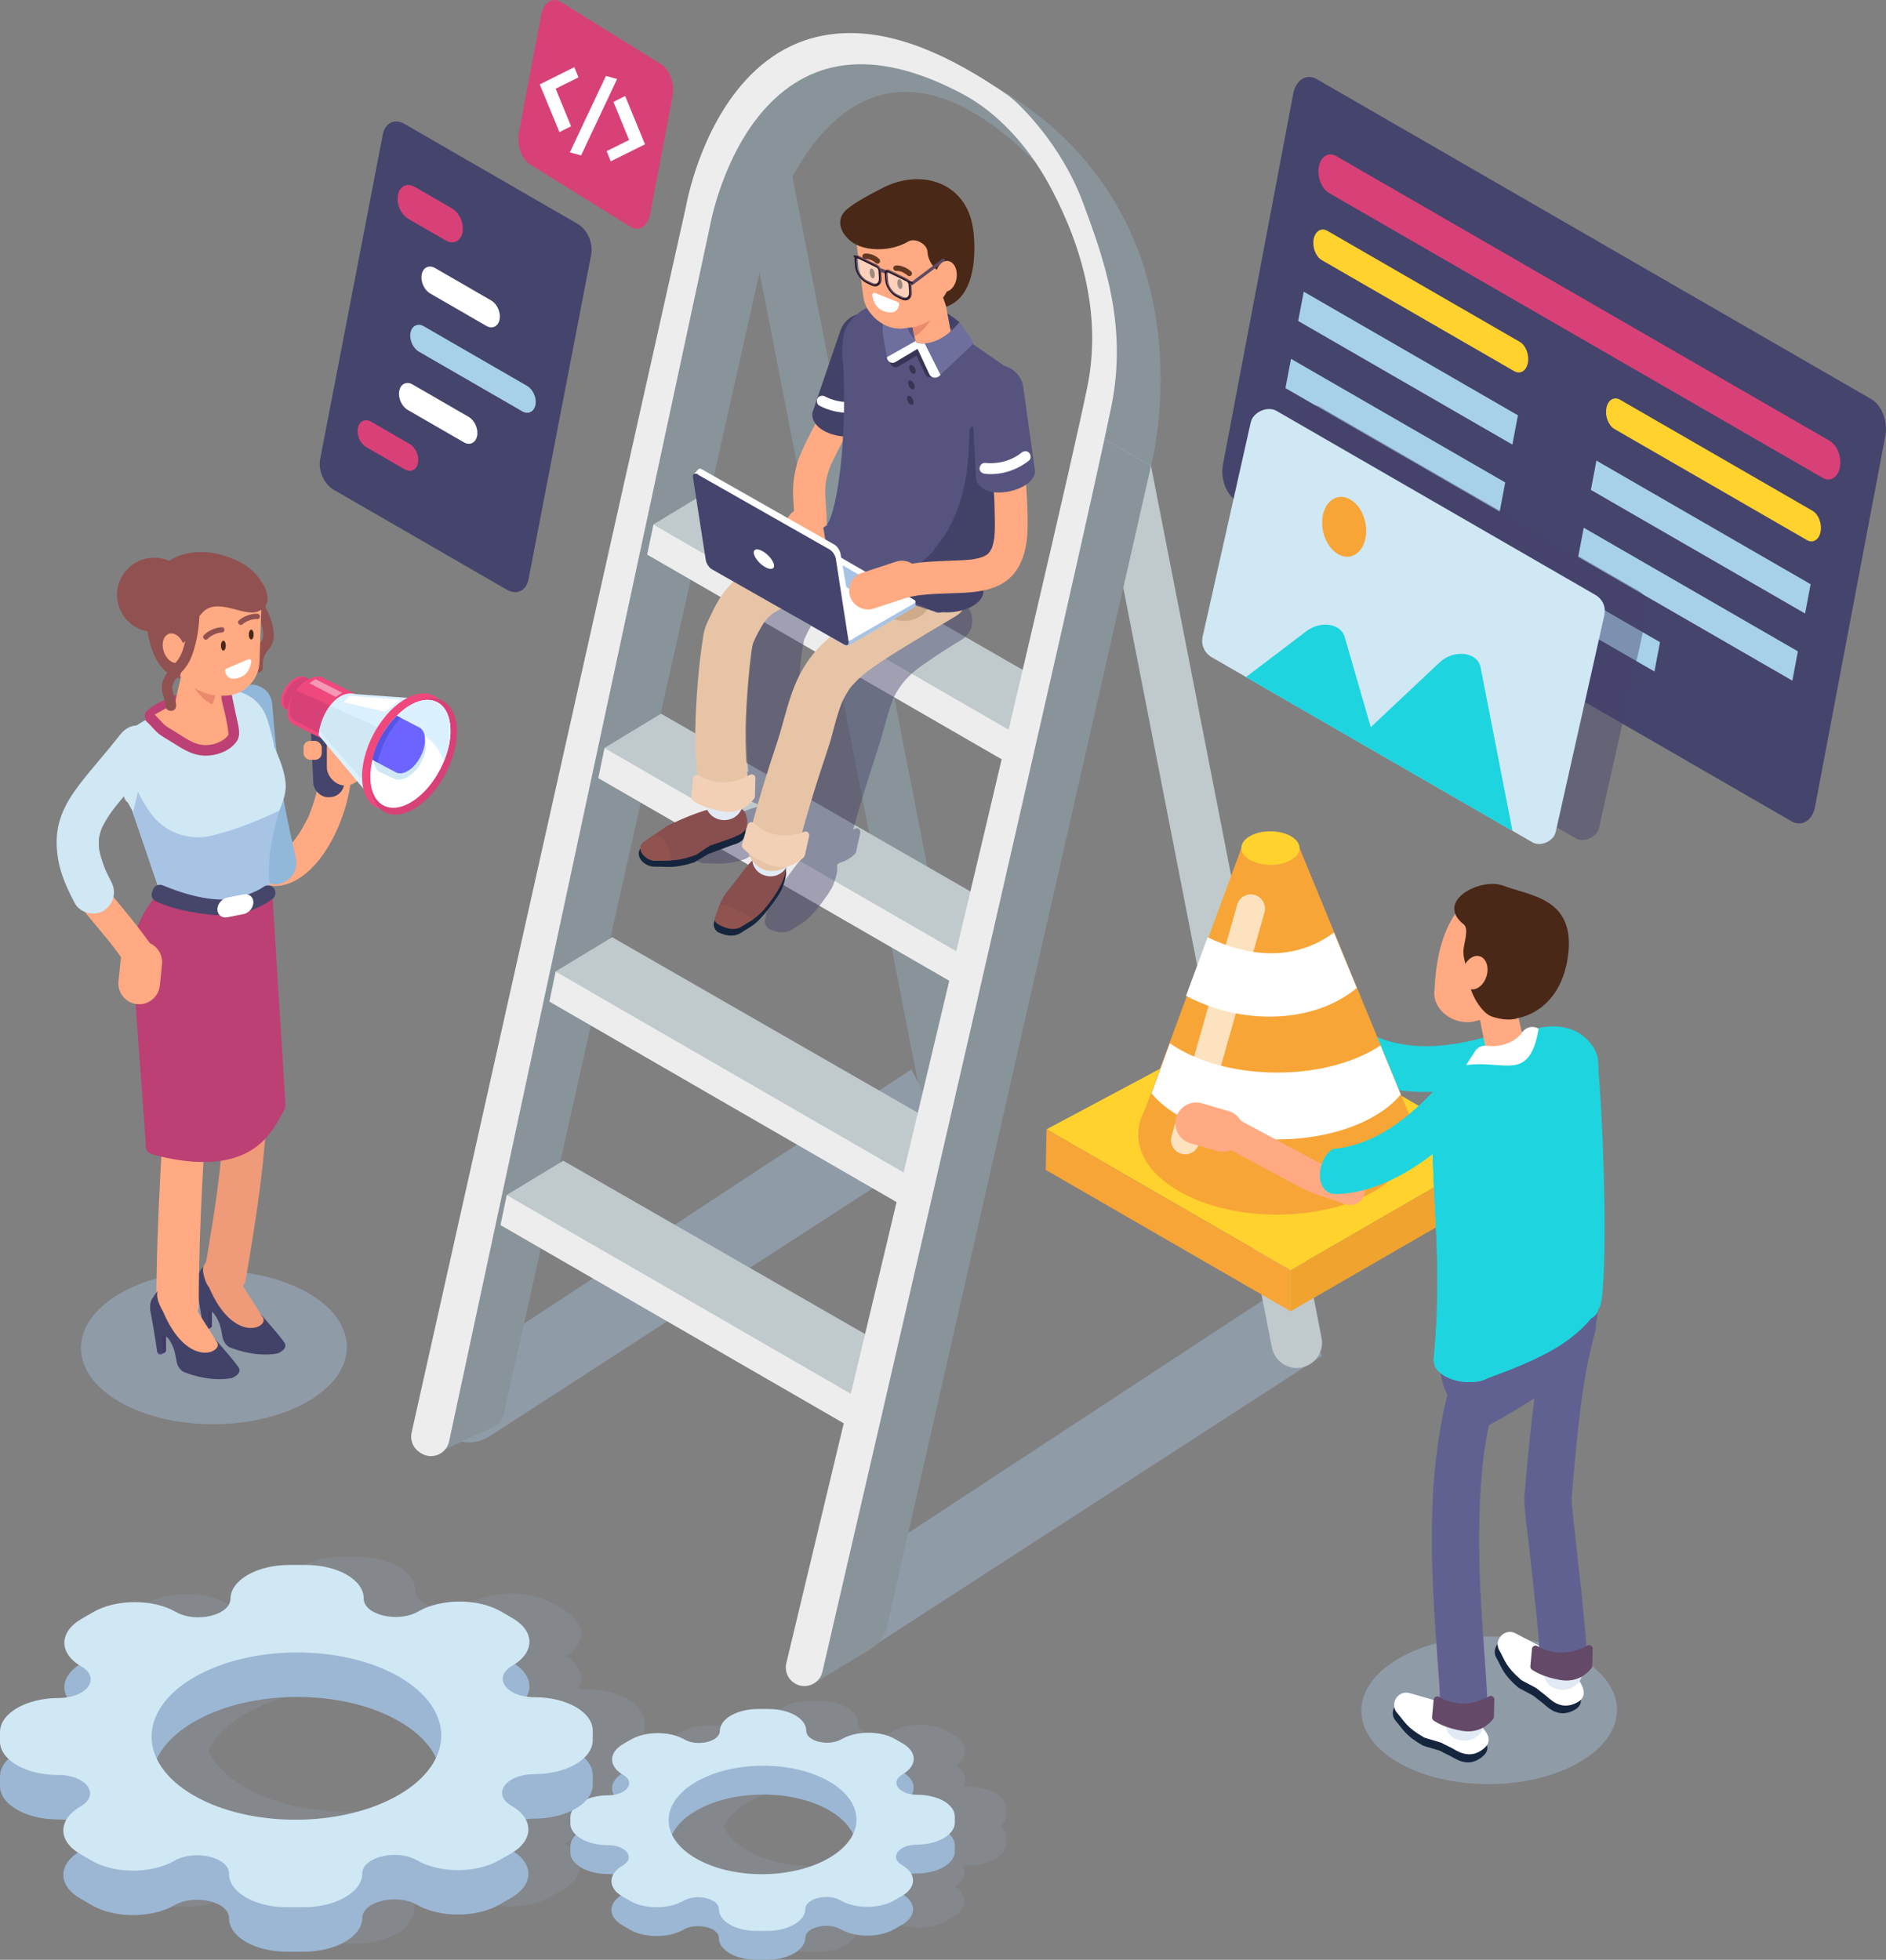 <?xml version="1.0" encoding="UTF-8"?><svg xmlns="http://www.w3.org/2000/svg" viewBox="0 0 681.57 708.21"><rect x="0" y="0" width="681.57" height="708.21" fill="#808080" stroke="none"/><defs><style>.cls-1{fill:#dcf1ff;}.cls-2{fill:#56547f;}.cls-3{fill:#424268;}.cls-4{fill:#383554;}.cls-5{fill:#46466b;}.cls-6{fill:#bc4073;}.cls-7,.cls-8,.cls-9{fill:#a8c4e5;}.cls-10{fill:#644968;}.cls-11{opacity:.43;}.cls-11,.cls-12,.cls-13,.cls-14{fill:#fff;}.cls-15{fill:#894e4e;}.cls-8{opacity:.4;}.cls-8,.cls-9,.cls-16{mix-blend-mode:multiply;}.cls-17{fill:#6d64ff;}.cls-18{fill:#889499;}.cls-19{fill:#5555e5;}.cls-20{fill:#15253d;}.cls-21{fill:#e8c4a6;}.cls-9{opacity:.11;}.cls-22{fill:#492817;}.cls-23{fill:none;}.cls-24{fill:#6f6f9e;}.cls-25{fill:#d0e7f4;}.cls-26{fill:#633820;}.cls-27{fill:#ef9a78;}.cls-28{fill:#ceab8b;}.cls-29{fill:#f1a32f;}.cls-30{isolation:isolate;}.cls-31{fill:#2b1c2d;}.cls-32{fill:#e1eaf4;}.cls-33{fill:#d84177;}.cls-34{fill:#fcfeff;}.cls-35{fill:#915350;}.cls-16{opacity:.45;}.cls-16,.cls-36{fill:#45446c;}.cls-37{fill:#ea8a6c;}.cls-38{fill:#5f4b63;}.cls-39{fill:#423a66;}.cls-40{fill:#9bb7d3;}.cls-41{fill:#ef487c;}.cls-42{fill:#c0cacc;}.cls-43{fill:#ffaa82;}.cls-44{fill:#915151;}.cls-45{fill:#1ed5df;}.cls-46{fill:#f7a537;}.cls-13{opacity:.46;}.cls-47{fill:#ededed;}.cls-48{fill:#514677;}.cls-49{fill:#ffd22d;}.cls-50{fill:#91b8db;}.cls-51{fill:#f2d0b6;}.cls-52{fill:#8585ff;}.cls-53{fill:#616191;}.cls-14{opacity:.68;}.cls-54{fill:#a7d1e8;}</style></defs><g class="cls-30"><g id="image"><path class="cls-9" d="M361.68,659.83c1.24-1.19,1.98-2.58,1.99-4.06v-2.24c.04-4.36-6.07-7.88-13.62-7.87h0c-.67,0-1.29-.06-1.89-.14,1.44-2.58.52-5.49-2.75-7.62,4.72-3.11,4.55-7.83-.55-10.77l-2.74-1.58c-5.32-3.07-13.98-3.06-19.34.03h0c-4.73,2.73-12.79.82-12.77-3.03h0c.02-4.36-6.08-7.88-13.63-7.87h-3.89c-7.55.02-13.7,3.57-13.72,7.93h0c-.02,3.85-8.1,5.8-12.8,3.08h0c-5.32-3.07-13.98-3.06-19.34.03l-2.76,1.59c-5.16,2.98-5.36,7.72-.61,10.81-3.24,2.14-4.18,5.02-2.79,7.58-.63.1-1.29.16-1.99.16h0c-2.82,0-5.44.5-7.62,1.35,1.27-1.56,2-3.3,2.01-5.13l.02-3.46c.01-2.33-1.13-4.49-3.08-6.34,1.92-1.84,3.05-3.97,3.06-6.27l.02-3.46c.04-6.72-9.38-12.16-21.02-12.14h0c-1.03,0-2-.07-2.92-.2,2.23-3.99.81-8.48-4.24-11.77,7.28-4.8,7.02-12.07-.85-16.61l-4.23-2.44c-8.21-4.74-21.56-4.72-29.82.05h0c-7.3,4.21-19.72,1.26-19.69-4.68h0c.04-6.72-9.38-12.16-21.02-12.14h-5.99c-11.65.03-21.12,5.5-21.15,12.22h0c-.03,5.94-12.49,8.94-19.74,4.75h0c-8.21-4.74-21.56-4.72-29.82.05l-4.25,2.45c-7.96,4.59-8.27,11.9-.95,16.67-5,3.3-6.44,7.75-4.29,11.7-.97.15-1.99.24-3.08.24h0c-11.65.02-21.12,5.49-21.15,12.21l-.02,3.46c-.01,2.33,1.13,4.49,3.08,6.34-1.92,1.83-3.05,3.97-3.06,6.27l-.02,3.46c-.04,6.72,9.38,12.16,21.02,12.14h0c1.03,0,2,.07,2.92.2-2.23,3.99-.81,8.48,4.24,11.77-7.28,4.8-7.02,12.07.85,16.61l4.22,2.44c8.21,4.74,21.56,4.72,29.82-.05h0c7.3-4.21,19.72-1.26,19.69,4.68h0c-.04,6.72,9.38,12.16,21.02,12.14h5.99c11.65-.03,21.12-5.5,21.15-12.22.03-5.94,12.49-8.94,19.74-4.75,8.21,4.74,21.56,4.72,29.82-.05l4.25-2.45c7.96-4.59,8.27-11.9.95-16.67,5-3.3,6.44-7.76,4.29-11.7.97-.15,1.99-.24,3.08-.24h0c5.25,0,10.04-1.13,13.74-2.97-.44.77-.69,1.6-.7,2.46v2.24c-.02,1.51.72,2.91,1.99,4.11-1.24,1.19-1.98,2.58-1.99,4.06v2.24c-.04,4.36,6.07,7.88,13.62,7.87h0c.67,0,1.29.06,1.89.14-1.44,2.58-.52,5.49,2.75,7.62-4.72,3.11-4.55,7.83.55,10.77l2.74,1.58c5.32,3.07,13.98,3.06,19.34-.03h0c4.73-2.73,12.79-.82,12.77,3.03h0c-.02,4.36,6.08,7.88,13.63,7.87h3.89c7.55-.02,13.69-3.57,13.72-7.93.02-3.85,8.1-5.8,12.8-3.08,5.32,3.07,13.98,3.06,19.34-.03l2.76-1.59c5.16-2.98,5.36-7.72.61-10.81,3.24-2.14,4.18-5.02,2.79-7.58.63-.1,1.29-.16,1.99-.16h0c7.55-.01,13.7-3.56,13.72-7.92v-2.24c.02-1.51-.72-2.91-1.99-4.11ZM318.13,668.58c-13.3,7.68-34.79,7.72-48,.09-4.27-2.46-7.14-5.43-8.64-8.57,1.52-3.19,4.44-6.21,8.79-8.72,13.3-7.68,34.79-7.72,48-.09,4.27,2.46,7.14,5.43,8.64,8.57-1.52,3.19-4.44,6.21-8.79,8.72ZM162.64,645.77c-20.5,11.84-53.64,11.9-74.01.13-6.58-3.8-11.01-8.37-13.32-13.21,2.34-4.92,6.85-9.58,13.56-13.45,20.5-11.84,53.64-11.9,74.01-.13,6.58,3.8,11.01,8.37,13.32,13.21-2.34,4.92-6.85,9.58-13.56,13.45Z"/><path class="cls-8" d="M342.64,411.79l-13.29-25.35-167.41,109.89c-6.22,4.16-7.92,12.65-3.76,18.87,4.16,6.22,12.65,7.92,18.87,3.76l165.59-107.17Z"/><path class="cls-8" d="M477.78,489.89l-13.29-25.35-167.41,109.89c-6.22,4.16-7.92,12.65-3.76,18.87,4.16,6.22,12.65,7.92,18.87,3.76l165.59-107.17Z"/><path class="cls-45" d="M548.15,389.29c-27.28,7.86-47.26,6.61-60.44-1.2-5.82-4.58,1.26-14.13,7.9-14.24,14.81,7.08,32.15,4.45,50.5-2,4.25-.05,7.98,3.33,8.63,7.81h0c.67,4.67-2.23,8.92-6.59,9.63Z"/><path class="cls-42" d="M464.04,493.1h0c-2.29-1.32-3.9-3.57-4.4-6.16l-66.14-338.17c-1.82-9.3,8.15-16.42,16.35-11.68h0l67.73,346.34c1.51,7.7-6.75,13.6-13.55,9.68Z"/><path class="cls-18" d="M336,396.6h0c-2.29-1.32-3.9-3.57-4.4-6.16L265.46,52.27c-1.82-9.3,8.15-16.42,16.35-11.68h0l67.73,346.34c1.51,7.7-6.75,13.6-13.55,9.68Z"/><path class="cls-18" d="M178.58,515.57l-22.96,10.63,101.3-449.85,19.93,11.51-94.07,419.92c-.88,3.92-.72,5.79-4.2,7.79Z"/><polygon class="cls-42" points="370.34 267.08 236.06 189.56 256.56 177.15 379.08 247.52 370.34 267.08"/><path class="cls-18" d="M256.53,76.34s22.23-91.83,103.04-45.17c80.81,46.66,56.38,137.22,56.38,137.22l-19.93-11.51s22.77-68.02-37.01-111.42c-59.78-43.41-82.56,42.39-82.56,42.39l-19.93-11.51Z"/><polygon class="cls-47" points="383.87 287.02 233.87 200.42 236.14 189.54 386.14 276.14 383.87 287.02"/><polygon class="cls-42" points="352.68 347.85 218.4 270.32 238.89 257.91 361.41 328.29 352.68 347.85"/><polygon class="cls-47" points="366.2 367.79 216.2 281.19 218.47 270.3 368.47 356.91 366.2 367.79"/><polygon class="cls-42" points="335.01 428.62 200.73 351.09 221.23 338.68 343.75 409.05 335.01 428.62"/><polygon class="cls-47" points="348.54 448.56 198.54 361.95 200.81 351.07 350.81 437.67 348.54 448.56"/><polygon class="cls-42" points="317.34 509.38 183.07 431.86 203.56 419.45 326.08 489.82 317.34 509.38"/><polygon class="cls-47" points="330.87 529.32 180.87 442.72 183.14 431.84 333.14 518.44 330.87 529.32"/><path class="cls-18" d="M313.89,596.39l-19.6,11.84,101.73-451.35,19.93,11.51-95.52,419.92c-.86,3.79-3.22,6.07-6.55,8.08Z"/><path class="cls-47" d="M286.85,608.09h0c-2.26-1.58-3.33-4.37-2.69-7.06,10.71-44.72,98.49-410.45,108.8-461.31,4.31-21.26.6-44-11.04-67.61-.92-1.87-1.86-3.68-2.8-5.4-7.84-14.42-19.1-26.19-30.74-32.46-30.04-16.17-54.12-14.56-71.74,4.83-15.63,17.2-20.05,42.46-20.1,42.72l-.04.22-94.21,438.88c-1,4.64-6.37,6.8-10.3,4.14l-.46-.31c-2.28-1.54-3.39-4.32-2.79-7.01L247.85,74.89c.39-2.22,5.18-27.8,21.49-45.75,9.9-10.9,22-16.67,35.95-17.15,17.45-.61,36.81,6.98,59.42,22.75l2.49,2.15c.48.54,16.11,14.44,24.29,36.65,6.99,18.99,16.21,43.35,10.15,73.27-10.01,49.35-89.97,394.85-104.43,457.3-1.07,4.62-6.46,6.69-10.35,3.98Z"/><polygon class="cls-49" points="466.41 459.02 378.21 408.1 455.74 366.72 541.01 415.95 466.41 459.02"/><polygon class="cls-46" points="378.21 408.1 377.91 422.77 466.41 473.86 466.41 459.02 378.21 408.1"/><polygon class="cls-29" points="466.41 473.86 541.01 430.79 541.01 415.95 466.41 459.02 466.41 473.86"/><path class="cls-46" d="M496.5,430.58c-19.4,11.2-50.94,11.14-70.46-.13-19.52-11.27-19.62-29.48-.22-40.68,19.4-11.2,50.94-11.14,70.46.13,19.52,11.27,19.62,29.48.22,40.68Z"/><polygon class="cls-46" points="411.71 406.54 448.61 306.48 469.65 306.48 509.43 403.22 411.71 406.54"/><path class="cls-12" d="M436.41,338.71l-7.8,21.15c19.84,10.61,45.95,10.3,61.7-2.84l-8.23-20c-14.98,10.88-31.59,8.46-45.67,1.69Z"/><path class="cls-12" d="M426.1,403.26c19.52,11.27,51.07,11.33,70.46.13,4.07-2.35,7.27-5.01,9.63-7.85l-7.3-17.75c-.75.49-1.51.98-2.33,1.45-19.4,11.2-50.94,11.14-70.46-.13-1.18-.68-2.28-1.39-3.31-2.11l-6.66,18.07c2.41,2.97,5.73,5.75,9.98,8.2Z"/><path class="cls-49" d="M466.59,310.79c-4.1,2.36-10.76,2.35-14.88-.03-4.12-2.38-4.14-6.23-.05-8.59,4.1-2.36,10.76-2.35,14.88.03,4.12,2.38,4.14,6.23.05,8.59Z"/><path class="cls-14" d="M426.16,416.66h0c-2.29-1.06-3.47-3.62-2.78-6.05l23.71-83.67c.86-3.03,4.22-4.58,7.08-3.26h0c2.29,1.06,3.47,3.62,2.78,6.05l-23.71,83.67c-.86,3.03-4.22,4.58-7.08,3.26Z"/><path class="cls-8" d="M43.22,506.61c18.71,10.8,49.13,10.74,67.95-.12,18.82-10.87,18.92-28.43.21-39.23s-49.13-10.74-67.95.12c-18.82,10.87-18.92,28.43-.21,39.23Z"/><path class="cls-6" d="M55.49,259.97c1.27-1.47,3.05-2.33,4.76-3.18,1.84-.92,3.73-1.71,5.68-2.37,3.98-1.34,8.09-2.05,12.29-1.92,2.46.08,2.46-3.74,0-3.82-4.66-.15-9.32.67-13.72,2.19-2.18.76-4.32,1.67-6.38,2.71-1.93.97-3.91,2.02-5.35,3.68-1.6,1.85,1.09,4.57,2.7,2.7h0Z"/><path class="cls-43" d="M115.7,279.99c.21-1.63-.05.32-.1.63-.09.57-.19,1.13-.3,1.7-.21,1.12-.45,2.23-.72,3.33-.52,2.14-1.15,4.25-1.9,6.32-.18.5-.37,1-.56,1.5-.1.25-.19.49-.29.73-.24.58-.2.48.12-.29-.16.9-.88,1.95-1.29,2.77-.83,1.67-1.76,3.29-2.78,4.84-.46.7-1.02,1.35-1.46,2.06.9-1.47.19-.25-.11.1-.27.32-.54.63-.82.94-.54.59-1.09,1.15-1.68,1.69-.28.26-.56.5-.86.75-1.13.94.87-.6.08-.06-.57.39-1.14.77-1.75,1.1-.27.15-.64.25-.88.44,1.01-.41,1.24-.51.71-.3-.15.06-.29.11-.44.16-.29.1-.58.18-.88.25-.65.16-1.39-.03.43,0-.58,0-1.15.08-1.73.04-3-.21-5.87,2.79-5.73,5.73.15,3.29,2.52,5.51,5.73,5.73,5.84.41,11.33-3.27,15.09-7.41,4.9-5.38,8.23-12.02,10.54-18.87,1.53-4.52,2.42-9.15,3.02-13.88.17-1.35-.77-3.14-1.68-4.05-.99-.99-2.63-1.74-4.05-1.68s-3.02.55-4.05,1.68c-1.1,1.2-1.47,2.46-1.68,4.05h0Z"/><path class="cls-50" d="M83.16,255.04c1.18,15.48,2.96,30.88,6.15,46.09.9,4.27,1.87,8.52,2.86,12.77.91,3.9,5.58,6.58,9.4,5.34,4.07-1.32,6.32-5.23,5.34-9.4-2.56-10.9-4.87-21.85-6.36-32.96l.27,2.03c-1.05-7.93-1.77-15.89-2.38-23.86-.16-2.05-.75-3.91-2.24-5.41-1.33-1.33-3.5-2.32-5.41-2.24-3.88.17-7.97,3.37-7.65,7.65h0Z"/><path class="cls-48" d="M75.02,480.42l.96-.5c.55-.29.76-.97.47-1.52h0c-.29-.55-.97-.76-1.52-.47l-.96.5c-.55.29-.76.97-.47,1.52h0c.29.55.97.76,1.52.47Z"/><path class="cls-39" d="M76.59,478.89v-5.09c0-.62-.51-1.12-1.12-1.12h0c-.62,0-1.12.51-1.12,1.12v5.09c0,.62.51,1.12,1.12,1.12h0c.62,0,1.12-.51,1.12-1.12Z"/><path class="cls-3" d="M70.99,465.25c1.14,5.77,2.39,14.36,2.39,14.36l2.09.4-.33-6c.25-.89,1.79.08,2.44,1.03,3.85,5.61,1.39,9.13,5.16,11.71,0,0,8.77,3.98,17.58,2.34,0,0,4.15-1.54,2.36-4.07-3.52-4.98-16.5-18.84-19.04-22.1l-.69-.22-4.65-7.46c-1.75-.51-5.03,2.1-6.27,4.51-1.04,1.12-1.51,3.12-1.04,5.51Z"/><path class="cls-27" d="M79.49,454.6l3.9,3.23s9.8,15.34,11.65,18.4c2.15,3.56-10.73,9.69-19.58-11.25-6.45-11.06,4.03-10.39,4.03-10.39Z"/><path class="cls-27" d="M82.65,334.64c.24,15.85.21,31.72-.35,47.56-.41,11.53-1.1,23.05-2.23,34.53-.51,5.16-1.11,10.31-1.8,15.45l.27-2.03c-1,7.43-2.2,14.83-3.45,22.21-.33,1.97-.67,3.94-1,5.91-.35,2.08-.33,4.01.77,5.89.93,1.59,2.75,3.1,4.57,3.51,3.7.84,8.69-1.12,9.4-5.34,2.07-12.22,4.1-24.43,5.56-36.74,1.99-16.68,2.97-33.47,3.41-50.26.35-13.56.35-27.13.14-40.7-.06-4-3.47-7.83-7.65-7.65s-7.71,3.36-7.65,7.65h0Z"/><path class="cls-43" d="M62.66,346.54c-1.03,18.06-2.22,36.12-3.33,54.17-.96,15.49-1.86,30.99-2.38,46.5-.27,8.06-.43,16.13-.43,24.2,0,4,3.52,7.83,7.65,7.65s7.64-3.36,7.65-7.65c0-14.61.54-29.22,1.28-43.81.84-16.47,1.92-32.94,2.96-49.4.67-10.55,1.32-21.11,1.92-31.66.23-4-3.68-7.82-7.65-7.65-4.34.19-7.4,3.36-7.65,7.65h0Z"/><path class="cls-6" d="M47.76,351.27c1.55,21.49,15.29,23.65,29.17,15.65,13.87-8.01,21.59-26.23,21.59-42.25,0,0-7.72-23.76-21.59-15.75-13.87,8.01-30.97,17.41-29.17,42.35Z"/><path class="cls-25" d="M95.03,262.49s9.18,14.43,8.14,23.14c-.67,5.54-4.66,11.77-5.25,13.55-4.78,14.52-2.14,18.92-2.65,22.93,0,0-3.19,13.81-37.27.76l-14.31-42.06,51.35-18.32Z"/><path class="cls-25" d="M46.2,290.03c-1.25-.77-1.56-2.82-1.56-2.82-.87-7.5-4.99-10.9,3.17-23.74,1.31-2.06,19.15-11.31,32.57-13.73,6.5-1.17,12.93,2.44,15.55,8.51,1.53,3.55,3.02,10.56,3.02,10.56.64,13.77-5.46-4.31-6.43,3.29.03-.18.08-.37.11-.55,0,0-1.66,12.84-2.92,22.79-.78,6.2-1.33,10.69-1.38,11.32,0,.03,0,.07,0,.08l-23.26,18.34-12.24-22.1h0l-6.61-11.93Z"/><path class="cls-43" d="M79.54,249.53s11.63,12.01,1.54,20.52c-10.08,8.51-27.26-10.51-27.26-10.51,9.02-5.64,17.68-9.48,25.71-10.01Z"/><path class="cls-6" d="M98.51,324.66l4.66,74.26c0,1.01-.29,1.99-.84,2.87-3.43,5.51-9.76,24.24-44.34,16.13-3.99-.93-5.5-1.34-5.32-4.81l-4.63-63.26,20.6-.27,29.86-24.92Z"/><path class="cls-43" d="M76.86,253.65l4.61-21.01-14.21,3.99-3.81,16.37c-1.52,4.89,9.79,11.37,13.42.66Z"/><path class="cls-48" d="M58.45,489.34l.96-.5c.55-.29.76-.97.47-1.52h0c-.29-.55-.97-.76-1.52-.47l-.96.5c-.55.29-.76.97-.47,1.52h0c.29.55.97.76,1.52.47Z"/><path class="cls-39" d="M60.02,487.81v-5.09c0-.62-.51-1.12-1.12-1.12h0c-.62,0-1.12.51-1.12,1.12v5.09c0,.62.51,1.12,1.12,1.12h0c.62,0,1.12-.51,1.12-1.12Z"/><path class="cls-3" d="M54.42,474.17c1.14,5.77,2.39,14.36,2.39,14.36l2.09.4-.33-6c.25-.89,1.79.08,2.44,1.03,3.85,5.61,1.39,9.13,5.16,11.71,0,0,8.77,3.98,17.58,2.34,0,0,4.15-1.54,2.36-4.07-3.52-4.98-16.5-18.84-19.04-22.1l-.69-.22-4.65-7.46c-1.75-.51-5.03,2.1-6.27,4.51-1.04,1.12-1.51,3.12-1.04,5.51Z"/><path class="cls-43" d="M62.93,463.52l3.9,3.23s9.8,15.34,11.65,18.4c2.15,3.56-10.73,9.69-19.58-11.25-6.45-11.06,4.03-10.39,4.03-10.39Z"/><path class="cls-7" d="M49.87,286.11c1.14,2.59,2.76,5.25,4.71,7.92,5.01,6.85,13.66,9.94,21.92,7.96,12.13-2.9,24.42-9.06,24.42-9.06,0,0-5.25,16.86-3.42,26.68.85,4.56.24,3.71.24,3.71-.26,4.35-7.44,3.16-7.44,3.16-15.35,4.77-32.3-3.63-32.3-3.63l-9.95-29.11,1.82-7.65Z"/><path class="cls-5" d="M99.5,322.16h0c.18,1-.2,2.01-1,2.63-2.89,2.25-10.62,7.04-22.76,5.73-10.4-1.13-16.48-3.41-19.41-4.82-1.26-.61-1.87-2.07-1.38-3.38l.3-.81c.53-1.45,2.16-2.17,3.59-1.57,5.5,2.31,18.58,7.06,27.77,4.31,4.24-1.27,6.96-2.62,8.71-3.83,1.62-1.12,3.84-.19,4.19,1.74Z"/><path class="cls-12" d="M82.12,331.49l5.89-1.16c1.96-.39,3.56-2.31,3.56-4.26h0c0-1.96-1.6-3.24-3.56-2.86l-5.89,1.16c-1.96.39-3.56,2.31-3.56,4.26h0c0,1.96,1.6,3.24,3.56,2.86Z"/><path class="cls-6" d="M79.99,251.19c0,2.16.83,4.49,1.28,6.58.56,2.59,1.15,5.16,1.29,7.6.02.36-.18.44.03.07-.15.28.38-.36.12-.23-.07.04-.36.61-.38.64-.6.83-1.51,1.45-2.39,1.95-1.75,1-3.77,1.47-5.78,1.45-3.68-.03-6.48-2.09-9.47-3.95-1.34-.83-2.67-1.66-4.02-2.47-1.95-1.18-3.16-3.17-4.87-4.65-1.85-1.6-4.57,1.09-2.7,2.7s3.25,3.78,5.43,5.12c1.14.71,2.3,1.4,3.44,2.11,3.53,2.19,6.81,4.51,11.08,4.9,4.49.41,9.98-1.34,12.58-5.25,1.56-2.34.39-5.83-.12-8.35-.35-1.77-.75-3.53-1.13-5.3-.15-.7-.3-1.4-.44-2.11-.05-.24-.08-.48-.13-.72-.04-.23,0,.44,0-.1,0-2.46-3.82-2.46-3.82,0h0Z"/><path class="cls-44" d="M89.28,211.97c.72,5.23,4.12,9.49,5.43,14.52.3,1.17.46,2.35.37,3.56-.11,1.41-.99,2.14-1.77,3.23-1.63,2.27-2.37,5.15-2.19,7.92.16,2.44,3.99,2.46,3.82,0-.09-1.38.05-2.7.55-4s1.38-2.23,2.18-3.32c1.65-2.26,1.43-5.46.81-8.05-1.23-5.19-4.78-9.54-5.52-14.88-.14-1.02-1.45-1.59-2.35-1.33-1.1.31-1.48,1.32-1.33,2.35h0Z"/><circle class="cls-44" cx="55.7" cy="214.97" r="13.42" transform="translate(-130.25 93.58) rotate(-42.34)"/><path class="cls-43" d="M76.92,202.8h4.54c7.02,0,12.72,5.7,12.72,12.72v23.11c0,7.02-5.7,12.72-12.72,12.72h-4.54c-7.02,0-12.72-5.7-12.72-12.72v-23.11c0-7.02,5.7-12.72,12.72-12.72Z" transform="translate(150.77 456.67) rotate(-178.09)"/><path class="cls-44" d="M72.81,221.78c5.28-6.52,15.04,1.25,20.31-.78,5.72-2.21,3.77-8.08-.1-12.82-2.08-2.55-4.73-4.69-10.01-6.69-14.79-5.59-29.63.67-30.19,17.4,0,0-1.35,22.92,12,26.3l.87-3.35s-4.81-6.83,3.37-11.78c1.91-1.15.36-1.94.18-4.72-.18-2.81,1.81-1.36,3.58-3.55Z"/><path class="cls-43" d="M61.26,238.62c2.04,1.69,4.37,1.11,5.21-1.31.84-2.42-.13-5.75-2.17-7.44-2.04-1.69-4.37-1.11-5.21,1.31-.84,2.42.13,5.75,2.17,7.44Z"/><path class="cls-12" d="M89.69,238.26l-7.86,3.37c-.32.14-.53.48-.48.82.18,1.25,1.07,3.89,5.36,2.36,3.01-1.07,3.85-3.99,4.08-5.72.08-.61-.54-1.07-1.1-.83Z"/><ellipse class="cls-22" cx="80.72" cy="233.32" rx=".88" ry="1.78"/><ellipse class="cls-22" cx="90.8" cy="229.31" rx=".88" ry="1.78"/><path class="cls-44" d="M80.18,228.57c-1.73.03-3.96,1.07-5.16,2.32-.85.89-2.2-.46-1.35-1.35,1.54-1.61,4.28-2.83,6.51-2.88,1.23-.02,1.23,1.89,0,1.91h0Z"/><path class="cls-44" d="M93.01,223.7c-1.72-.1-4.05.71-5.34,1.87-.91.82-2.27-.53-1.35-1.35,1.65-1.49,4.46-2.55,6.69-2.43,1.22.07,1.23,1.98,0,1.91h0Z"/><path class="cls-44" d="M68.39,218.85c-.02,2.93-.28,5.88-.72,8.77s-1.04,6.15-2.28,8.95-3.97,4.85-5.61,7.55c-.89,1.47-1.44,3.18-1.31,4.92.15,2.07,1.33,3.94,1.36,6.01.03,2.46,3.85,2.46,3.82,0-.02-2.14-1.11-3.93-1.36-6.01-.18-1.52.62-2.88,1.52-4.04,1.07-1.38,2.32-2.61,3.38-4.01.88-1.15,1.5-2.4,2.03-3.74,2.25-5.69,2.94-12.32,2.99-18.4.02-2.46-3.8-2.46-3.82,0h0Z"/><path class="cls-43" d="M40.73,269.1c-4.03,6.74-8.06,13.48-12.08,20.23-3.26,5.45-5.43,11.19-5.74,17.61-.2,4.32.48,8.86,2.07,12.88.89,2.27,1.91,4.47,3.27,6.5,1.24,1.84,2.67,3.56,4.07,5.28,2.33,2.85,4.74,5.64,7.05,8.51.28.34.55.69.83,1.03s1.42,1.87.38.47c.63.85,1.28,1.68,1.9,2.53,1.61,2.18,3.15,4.41,4.66,6.67,1.66,2.49,5.13,3.8,7.85,2.06,2.48-1.6,3.84-5.18,2.06-7.85-4.37-6.54-9.22-12.68-14.27-18.71-1.06-1.26-2.11-2.52-3.14-3.81-.24-.3-.47-.59-.71-.89-.81-1.01.67.93-.21-.28-.61-.84-1.17-1.72-1.68-2.63-.22-.39-.43-.79-.63-1.2-.11-.23-.22-.47-.33-.69-.29-.58-.34-.13.12.31-.25-.25-.36-.91-.48-1.25-.19-.54-.37-1.08-.52-1.63-.26-.91-.47-1.84-.63-2.78-.03-.18-.04-.39-.09-.56.36,1.21.1.84.06.4-.06-.57-.11-1.13-.13-1.7-.05-.95-.04-1.9,0-2.85.02-.44.06-.89.1-1.33.04-.35-.14-.92.01-.18-.07.51-.07.51,0,0l.06-.38c.17-.94.39-1.88.65-2.8.12-.43.26-.86.4-1.29.08-.24.17-.49.26-.73.03-.08.51-1.26.14-.4-.33.78.01-.02.1-.21.11-.24.22-.47.34-.71.2-.41.42-.82.64-1.22.15-.26.3-.52.45-.78.21-.36.43-.71.64-1.07l6.75-11.3c1.89-3.16,3.78-6.32,5.67-9.48,1.54-2.58.66-6.41-2.06-7.85s-6.2-.69-7.85,2.06h0Z"/><path class="cls-25" d="M43.04,265.99c1.47-1.9-.04.04-.34.42-.41.52-.82,1.04-1.24,1.55-.79.99-1.6,1.97-2.4,2.94-1.48,1.79-2.98,3.57-4.48,5.35-2.87,3.42-5.76,6.87-8.26,10.57-2.13,3.15-3.92,6.67-4.92,10.34-1.21,4.43-1.13,8.83-.4,13.31.91,5.57,3.39,10.92,6,15.88,1.86,3.55,7.1,4.91,10.46,2.74,3.61-2.33,4.74-6.67,2.74-10.46-.94-1.78-1.82-3.59-2.61-5.44l.77,1.83c-1.24-2.96-2.25-6.02-2.71-9.21l.27,2.03c-.27-2.03-.31-4.06-.04-6.1l-.27,2.03c.27-1.82.77-3.57,1.46-5.27l-.77,1.83c.86-2.04,1.97-3.96,3.21-5.8.68-1.01,1.41-1.99,2.14-2.96.8-1.06-1.25,1.59-.41.54.2-.26.4-.51.61-.77.42-.53.84-1.05,1.27-1.57,4.39-5.35,8.88-10.6,13.11-16.08,1.12-1.46,1.23-4.22.77-5.89-.49-1.77-1.86-3.7-3.51-4.57-1.77-.94-3.92-1.41-5.89-.77s-3.28,1.84-4.57,3.51h0Z"/><path class="cls-43" d="M49.53,362.87h0c4.11.42,7.81-2.6,8.23-6.71l.79-7.72c.42-4.11-2.6-7.81-6.71-8.23h0c-4.11-.42-7.81,2.6-8.23,6.71l-.79,7.72c-.42,4.11,2.6,7.81,6.71,8.23Z"/><path class="cls-37" d="M77.88,251.29c-1.76-.03-5.94-1.45-7.57-2.73,0,0,2.67,4.63,6.49,5.95l1.08-3.21Z"/><path class="cls-52" d="M144.07,262.96c-1.9,3.37-2.03,6.89-.29,7.87,1.74.98,4.68-.96,6.58-4.33,1.9-3.37,2.03-6.89.29-7.87-1.74-.98-4.68.96-6.58,4.33Z"/><rect class="cls-36" x="112.66" y="252.14" width="11.18" height="35.97" rx="5.32" ry="5.32" transform="translate(-12.1 5.62) rotate(-2.59)"/><rect class="cls-43" x="118.12" y="261.73" width="13.17" height="22.13" rx="6.54" ry="6.54"/><rect class="cls-43" x="109.68" y="267.74" width="6.59" height="6.83" rx="2.42" ry="2.42"/><path class="cls-41" d="M118.23,248.75c-.23-.17-7.38-3.76-7.67-3.84-.82-.62-2.04-.68-3.47-.02-2.77,1.28-5.24,4.79-5.52,7.83-.17,1.91.56,3.18,1.82,3.55.23.17,7.38,3.76,7.67,3.84.82.62,2.04.68,3.47.02,2.77-1.28,5.24-4.79,5.52-7.83.17-1.91-.56-3.18-1.82-3.55Z"/><path class="cls-33" d="M119.08,249.08c-.23-.17-7.38-3.76-7.67-3.84-.82-.62-2.04-.68-3.47-.02-2.77,1.28-5.24,4.79-5.52,7.83-.17,1.91.56,3.18,1.82,3.55.23.17,7.38,3.76,7.67,3.84.82.62,2.04.68,3.47.02,2.77-1.28,5.24-4.79,5.52-7.83.17-1.91-.56-3.18-1.82-3.55Z"/><path class="cls-41" d="M128.57,250.9c-.33-.25-10.92-5.56-11.34-5.69-1.21-.92-3.02-1.01-5.13-.03-4.1,1.9-7.76,7.08-8.16,11.58-.26,2.83.83,4.71,2.69,5.25.33.25,10.92,5.56,11.34,5.69,1.21.92,3.02,1.01,5.13.03,4.1-1.9,7.76-7.08,8.16-11.58.26-2.83-.83-4.71-2.69-5.25Z"/><path class="cls-33" d="M106.87,249.45c-1.24,1.94-2.07,4.09-2.26,6.11-.26,2.83.83,4.71,2.69,5.25.33.25,10.92,5.56,11.34,5.69,1.21.92,3.02,1.01,5.13.03,2.97-1.37,5.2-3.42,6.64-6.74l-23.54-10.34Z"/><path class="cls-1" d="M128.58,250.84l29.84,2.14-21.05,39.23-22.28-26.6c1.15-8.47,6.9-16.55,13.49-14.77Z"/><path class="cls-25" d="M149.93,268.8l-11.79,20.99s-22.85-25.43-22.72-26.05c.71-3.26,2.07-6.36,3.87-8.73l30.64,13.79Z"/><path class="cls-41" d="M162.07,261.64c.46,10.22-6.15,22.97-14.77,28.48-8.62,5.51-15.98,1.69-16.44-8.53s6.15-22.97,14.77-28.48c8.62-5.51,15.98-1.69,16.44,8.53Z"/><path class="cls-33" d="M165.12,263.39c.46,10.22-6.15,22.97-14.77,28.48-8.62,5.51-15.98,1.69-16.44-8.53-.46-10.22,6.15-22.97,14.77-28.48,8.62-5.51,15.98-1.69,16.44,8.53Z"/><path class="cls-12" d="M162.78,263.16c.43,9.48-5.7,21.3-13.69,26.41-7.99,5.11-14.82,1.57-15.25-7.91-.43-9.48,5.7-21.3,13.69-26.41,7.99-5.11,14.82-1.57,15.25,7.91Z"/><path class="cls-1" d="M138.73,264.54c2.97-4.95,6.98-8.1,8.79-9.25,7.99-5.11,14.82-1.57,15.25,7.91.12,2.71.01,5.77-2.4,12.09-3.4-10.68-12.74-12.67-21.64-10.74Z"/><path class="cls-25" d="M135.11,274.96c-.19-4.13,2.73-9.29,6.51-11.53,1.81-1.07,3.5-1.28,4.78-.75h0s.06.02.06.02c.06.02.11.05.17.08l4.72,2.2c.19.07.37.15.54.25h0s0,0,0,0c1.16.67,1.91,2.04,2,3.97.19,4.13-2.73,9.29-6.51,11.53-1.78,1.05-3.44,1.27-4.71.78h0s0,0,0,0c-.14-.06-.28-.12-.41-.19l-4.34-2.05c-.38-.11-.73-.27-1.04-.49h0s0,0,0,0c-1.02-.72-1.67-2.02-1.75-3.81Z"/><path class="cls-17" d="M143.38,258.67c.05.02,7.85,4.06,7.85,4.06.17.07.34.15.5.25h0c1.07.68,1.77,2.04,1.86,3.97.19,4.13-2.48,9.28-5.96,11.5-1.64,1.05-3.17,1.26-4.34.76h0s0,0,0,0c-.13-.06-.26-.12-.38-.19,0,0-8-4.25-8.29-4.48.92-3.7,3-9.87,8.77-15.87Z"/><path class="cls-19" d="M134.61,274.54s.52-4.05,3.61-9.17c1.52-2.52,2.77-4.31,5.16-6.7l1.45.75s-6.44,6.34-8.31,16.19l-1.92-1.06Z"/><polygon class="cls-12" points="126.38 251.48 144.54 252.86 139.28 257.19 124.25 253.78 126.38 251.48"/><polygon class="cls-11" points="111.81 246.87 121.28 251.86 123.68 250.33 114.04 245.44 111.81 246.87"/><path class="cls-36" d="M183.24,213.15l-62.65-36.17c-3.49-2.01-5.68-6.96-4.89-11.06l22.66-117.42c.79-4.09,4.26-5.77,7.75-3.76l62.65,36.17c3.49,2.01,5.68,6.96,4.89,11.06l-22.66,117.42c-.79,4.09-4.26,5.77-7.75,3.76Z"/><path class="cls-33" d="M161.08,86.9l-13.47-7.78c-2.73-1.58-4.45-5.45-3.83-8.66h0c.62-3.2,3.34-4.52,6.07-2.94l13.47,7.78c2.73,1.58,4.45,5.45,3.83,8.66h0c-.62,3.2-3.34,4.52-6.07,2.94Z"/><path class="cls-12" d="M175.74,117.76l-20.31-11.73c-2.16-1.25-3.52-4.32-3.03-6.85h0c.49-2.54,2.64-3.58,4.8-2.33l20.31,11.73c2.16,1.25,3.52,4.32,3.03,6.85h0c-.49,2.54-2.64,3.58-4.8,2.33Z"/><path class="cls-54" d="M188.71,148.63l-37.33-21.55c-2.16-1.25-3.52-4.32-3.03-6.85h0c.49-2.54,2.64-3.58,4.8-2.33l37.33,21.55c2.16,1.25,3.52,4.32,3.03,6.85h0c-.49,2.54-2.64,3.58-4.8,2.33Z"/><path class="cls-12" d="M167.62,159.84l-20.31-11.73c-2.16-1.25-3.52-4.32-3.03-6.85h0c.49-2.54,2.64-3.58,4.8-2.33l20.31,11.73c2.16,1.25,3.52,4.32,3.03,6.85h0c-.49,2.54-2.64,3.58-4.8,2.33Z"/><path class="cls-33" d="M146.26,169.61l-13.91-8.03c-2.16-1.25-3.52-4.32-3.03-6.85h0c.49-2.54,2.64-3.58,4.8-2.33l13.91,8.03c2.16,1.25,3.52,4.32,3.03,6.85h0c-.49,2.54-2.64,3.58-4.8,2.33Z"/><path class="cls-16" d="M298.51,192.8l-18.27,14.31,3.27,1.86c-1.6,1.53-3.08,3.26-4.42,5.23-5.43,8.03-6.99,16.19-7.98,25.67-1.35,12.91-1.98,26.05-.68,39-.74-.14-1.49.4-1.57,1.23l-.62,6.7c-.05.49.16.96.54,1.24.78.57,2.35,1.56,4.9,2.48.09.32.21.62.34.91-7.28,2.13-14.61,5.92-14.61,5.92l-4.25,2.92-4.05,2.79c-.63.43-1.03,1.03-1.16,1.71-.04.21-.05.43-.04.66-.52.64-.75,1.46-.61,2.34.36,2.3,3,4.26,5.71,4.22,4.65-.06,6.95.78,14.21-1.52.43-.14,4.92-2.99,5.32-3.12.62-.2,6.75-2.47,7.73-2.88,1.33-.56,3.77-.85,4.96-2.74l-.61,2.12c-.14.5-.04,1.03.28,1.4.42.47,1.12,1.18,2.17,1.99.3.87.73,1.67,1.28,2.37,0,.04,0,.06,0,.1-1.54,1.46-2.98,3.31-4.36,5.23-1.18,1.65-3.92,5.13-4.96,6.25-.76.81-2.17,3.7-2.58,4.72l-1.59,4.35c-.15.4-.16.76-.08,1.08l-.28.88c-.45,1.05.25,2.44,1.14,3.28l.55.3c3.75,1.72,6.28,1.31,8.36-.08,3.56-2.39,4.9-2.48,9.16-7.86.25-.32,4-4.95,5.3-7.8.25-.54,1.17-3.18,1.32-4.11.15-.92.35-1.66.15-2.54.06-.36.09-.72.1-1.06.31-.17.61-.37.9-.59,2.8-.74,4.73-2.42,5.46-3.15.21-.21.35-.47.41-.76l1.53-6.82c.3-1.33-1.13-2.35-2.3-1.26-.18-.11-.01,0-.2-.12,2.72-10,5.87-19.87,9.11-29.73,1.04-3.17,1.84-6.4,2.75-9.61.47-1.66.95-3.31,1.5-4.94.27-.8.56-1.6.85-2.39.06-.17.11-.3.15-.41.05-.09.1-.2.16-.33,2.56-5.25,5.6-8.39,10.42-11.83,4.59-3.27,9.36-6.31,14.2-9.24,5.4-3.28,5.06-11.22-.58-14.06l-48.41-24.31ZM307.52,242.38c-3.35,6.74-4.79,13.97-7.05,21.08-3.43,10.85-6.99,21.61-9.96,32.58-.71-.37-1.65.06-1.9.96l-.7,2.43c.02-.3.01-.63-.01-.97.68-1.15.9-2.79.11-5.23-.29-.91-.82-1.59-1.52-2.09,2.47-1.17,3.96-2.98,4.51-3.75.16-.23.25-.5.26-.78l.18-6.58c.03-1.07-1.08-1.74-1.99-1.23-.29.16-.57.29-.85.44-1.69-12.28-.67-25.3.51-37.54.43-4.49.56-6.13,1.51-10.56,0-.02.01-.04.02-.06.13-.28.25-.56.38-.84.37-.74.71-1.5,1.09-2.24.82-1.6,1.72-3.13,2.69-4.64.08-.12.14-.22.19-.31.03-.03.05-.06.09-.09.47-.5.98-1,1.43-1.51.22-.25.87-.76,1.08-.92.29-.2.59-.39.89-.56.75-.43,1.5-.83,2.25-1.22l3.85,2.19,13.99,8.08c-4.46,3.76-8.41,8.04-11.05,13.36Z"/><path class="cls-20" d="M277.25,329.06c.25-.32,4-4.95,5.3-7.8.25-.54,1.17-3.18,1.32-4.11.33-2.07.95-3.21-3.39-7.08-7.09-6.33-20.5,17.31-20.5,17.31l-1.94,6.03c-.45,1.05.25,2.44,1.14,3.28l.55.3c3.75,1.72,6.28,1.31,8.36-.08,3.56-2.39,4.9-2.48,9.16-7.86Z"/><path class="cls-15" d="M277.48,327.03c.25-.32,11.15-13.67,4.49-17.85-5.87-3.68-10.41,1.39-14.42,6.96-1.18,1.65-3.92,5.13-4.96,6.25-.76.81-2.17,3.7-2.58,4.72l-1.08,4.79c-.41,1.02,1.35.41,2.28,1.24l1.89-4.05c1.81,1.6,2.3,7.26,4.44,5.86,3.67-2.4,5.67-2.48,9.95-7.92Z"/><path class="cls-35" d="M272.21,332.26c-.99.58-3.1,1.85-4.24,2.59-2.14,1.4-4.76.92-7.25-.22-1.22-.55-2.92-1.48-2.3-3.16l1.59-4.35c2.09-.45,7.46,1.59,12.2,5.14Z"/><path class="cls-32" d="M273.29,302.62c2.7,4,9.82,5.02,13.33,1.41-.44,2.31-.91,4.61-1.45,6.89-2.17,9.3-15.25,6.59-13.08-2.75.43-1.84.82-3.69,1.19-5.55Z"/><path class="cls-43" d="M302.22,125.1c-.16,2.1-.36,4.2-.61,6.29-.05.45-.12.9-.17,1.36,0,.04.18-1.28.08-.62-.03.18-.05.36-.08.55-.13.86-.26,1.73-.42,2.59-.49,2.74-1.12,5.45-1.98,8.09-.38,1.16-.81,2.3-1.27,3.43-.42,1.05.54-1.22.16-.38-.12.26-.23.52-.35.78-.25.56-.51,1.12-.78,1.67-1.09,2.28-2.27,4.51-3.42,6.75-1.59,3.1-3.17,6.21-4.45,9.45-1.14,2.86-1.78,5.78-2.14,8.83-.52,4.35.13,8.67.26,13.03.04,1.38.03,2.77-.05,4.15-.05.77-.12,1.53-.2,2.29-.13,1.26.22-1.31,0-.04-.07.42-.13.85-.21,1.27-.78,4.3-2.17,8.46-3.82,12.51-.53,1.31-.09,3.34.59,4.5s2.1,2.37,3.49,2.69c3.39.77,5.95-1.04,7.19-4.08,2.73-6.69,4.6-13.75,4.71-21.02.07-4.44-.71-8.87-.46-13.31.03-.55.09-1.09.14-1.64.08-.89-.28,1.69-.06.47.06-.33.11-.66.17-.99.25-1.3.6-2.58,1.02-3.84.23-.68.49-1.36.76-2.03.38-.96-.51,1.14-.07.18.19-.42.39-.85.59-1.27.68-1.41,1.38-2.81,2.09-4.21,2.45-4.81,5.03-9.57,6.87-14.66,2.64-7.28,3.49-15.14,4.09-22.81.24-3.06-2.86-5.98-5.85-5.85-3.37.15-5.59,2.57-5.85,5.85h0Z"/><path class="cls-3" d="M303.69,119.51l-10.11,29.63c-.92,9.1,19.45,11.78,20.88,4.42l7.24-29.29c.89-4.72-1.94-9.34-6.54-10.7h0c-4.8-1.41-9.86,1.21-11.48,5.94Z"/><path class="cls-34" d="M296.15,146.61c5.05,2.65,11,3.29,16.48,1.66,2.4-.71,1.38-4.48-1.04-3.76-4.46,1.33-9.31.93-13.47-1.26-.93-.49-2.12-.24-2.67.7-.51.88-.24,2.17.7,2.67h0Z"/><path class="cls-21" d="M322.95,186.17c-11.5,4.37-23.16,8.27-34.82,12.19-3.73,1.25-7.42,2.56-11.05,4.09-2.72,1.15-5.43,2.35-7.83,4.1-3.25,2.37-5.64,4.8-8.02,8.03-1.7,2.31-3.02,4.87-4.24,7.45-.85,1.8-1.85,3.67-2.37,5.59-.32,1.19-.51,2.43-.69,3.65-.78,5.07-1.34,10.17-1.76,15.28-.92,11.3-1.43,22.86-.15,34.16.22,1.96.48,3.92.8,5.87.34,2.11,2.41,4.4,4.18,5.43,1.95,1.14,4.82,1.62,7,.92s4.32-2.07,5.43-4.18c1.21-2.29,1.33-4.46.92-7-.11-.66-.2-1.32-.29-1.98l.32,2.42c-1.63-12.5-.97-25.39.17-37.9.26-2.86.56-5.72.95-8.57l-.32,2.42c.28-2.05.42-4.36,1.19-6.31l-.92,2.17c1.57-3.71,3.38-7.47,5.84-10.68l-1.42,1.84c1.14-1.48,2.45-2.8,3.93-3.95l-1.84,1.42c2.2-1.69,4.69-2.93,7.24-4.01l-2.17.92c3.96-1.67,8.06-3,12.14-4.36,6.19-2.06,12.38-4.11,18.53-6.28,4.72-1.67,9.42-3.4,14.11-5.18,2.27-.86,4.16-2.01,5.43-4.18,1.14-1.95,1.62-4.82.92-7s-2.07-4.32-4.18-5.43-4.75-1.77-7-.92h0Z"/><path class="cls-20" d="M250.79,311.67c.43-.14,4.92-2.99,5.32-3.12.62-.2,6.75-2.47,7.73-2.88,2.06-.86,6.8-1.07,5.39-7.59-2.05-9.55-28.03,2.38-28.03,2.38l-8.92,5.46c-1.09.66-1.61,1.79-1.41,3.04h0c.36,2.3,3,4.26,5.71,4.22,4.65-.06,6.95.78,14.21-1.52Z"/><path class="cls-15" d="M251.53,308.91c.41-.15,4.58-3.13,4.96-3.27.59-.22,7.64-2.59,8.57-3.03,1.95-.94,6.51-1.96,4.5-8.19-2.94-9.13-28.59,4.13-28.59,4.13l-8.3,5.71c-1.01.7-1.42,1.81-1.11,3.01h0c.58,2.21,3.38,3.97,6.05,3.8,4.59-.29,6.95.42,13.91-2.15Z"/><path class="cls-35" d="M242.51,310.92c-1.2.03-3.74.06-5.16.15-2.68.17-5.2-1.61-5.78-3.81-.31-1.2.1-2.31,1.11-3.01l4.05-2.79c3.13.89,5.26,4.18,5.79,9.45Z"/><path class="cls-32" d="M255.75,282.77c3.13,3.76,10.5,4.16,13.75.25-.23,2.34-.5,4.67-.82,6.99-1.33,9.46-14.95,7.89-13.61-1.61.26-1.87.49-3.75.69-5.63Z"/><path class="cls-51" d="M272.99,281.22l-.18,6.58c0,.28-.09.55-.26.78-.96,1.34-4.77,5.85-11.66,4.62-6.05-1.09-9.29-3.04-10.54-3.96-.39-.28-.59-.76-.54-1.24l.62-6.7c.09-1,1.16-1.59,2-1.08,3.08,1.87,9.92,4.64,18.59-.22.91-.51,2.02.16,1.99,1.23Z"/><path class="cls-21" d="M336.25,206.97c-8.88,5.29-17.86,10.45-26.49,16.14-5.42,3.58-11.04,7.44-15.26,12.46s-6.78,10.2-8.79,16.23c-1.8,5.37-3.04,10.9-4.82,16.28-3.86,11.63-7.51,23.33-10.42,35.24-.57,2.33-.31,4.91.92,7,1.1,1.88,3.26,3.68,5.43,4.18,4.68,1.07,9.97-1.41,11.18-6.35,2.55-10.46,5.66-20.78,9.02-31.01.94-2.88,1.94-5.74,2.84-8.64.78-2.51,1.35-5.09,2.08-7.62.79-2.76,1.65-5.5,2.76-8.15l-.92,2.17c1.11-2.63,2.5-5.12,4.24-7.39l-1.42,1.84c2.2-2.82,4.87-5.21,7.68-7.39l-1.84,1.42c4.11-3.16,8.51-5.94,12.91-8.67,6.64-4.1,13.36-8.06,20.06-12.06,4.08-2.43,5.93-8.28,3.26-12.43s-8.06-5.86-12.43-3.26h0Z"/><path class="cls-51" d="M292.4,302.23l-1.53,6.82c-.07.29-.21.56-.41.76-1.22,1.22-5.89,5.23-12.43,2.68-5.74-2.24-8.53-4.86-9.57-6.05-.32-.37-.43-.89-.28-1.4l1.98-6.87c.3-1.03,1.46-1.44,2.19-.76,2.65,2.51,8.82,6.64,18.35,3.16,1-.37,1.96.53,1.71,1.64Z"/><path class="cls-28" d="M321.61,223.02l-20.85-12.04c-4.97-2.87-6.69-9.29-3.82-14.26h0c2.87-4.97,9.29-6.69,14.26-3.82l20.85,12.04c4.97,2.87,6.69,9.29,3.82,14.26h0c-2.87,4.97-9.29,6.69-14.26,3.82Z"/><path class="cls-2" d="M298.51,189.19c1.37,2.36,8.63-20.26,5.93-63.83l55.68,25.31c-4.09,28.61,1.16,28.77-9.09,64.04l-52.52-25.52Z"/><path class="cls-3" d="M330.15,202.56c1.27,2.18,19.99-8.75,20.07-44.47.01-4.54.58-4.95,4.92-3.62l5.88-3.65c-1.82,23.2,1.51,29.97-3.27,52-1.63,7.53-10.33,11.08-16.78,6.85l-10.82-7.11Z"/><path class="cls-2" d="M337.63,220.99c-15.82-5.11-30.93-10.79-40.07-21.18-4.38-2.32-4-6.71.85-9.75h0c4.85-3.05,11.79-7.44,16.17-5.12l38.19,22.32c4.38,2.32,1.79,5.35-3.06,8.4l-.19-2.78c-4.85,3.05-7.5,10.43-11.89,8.11Z"/><path class="cls-3" d="M352.61,209.56l-10.49-16.27c-24.35,32.09-39.21,8.79-44.98,5.75,8.62,9.33,23.09,14.69,37.12,20.33,4.21,2.62,11.79,2.55,16.84-.15h0c5.05-2.7,5.74-7.05,1.52-9.67Z"/><path class="cls-3" d="M348.27,129.84l-27.4-8.82,4.99-13.42c8.41.42,14.13,3.51,20.87,8.79l1.54,13.45Z"/><path class="cls-2" d="M307.98,115.26c-3.6,4.04-3.39,6.71-3.63,12.54-.24,5.71,3.29,10.9,8.67,12.82l54.96,19.57s4.7-21.34-5.9-28.59c-5.71-3.91-14.57-10.13-21.52-15.05-10.21-7.22-24.25-10.63-32.57-1.29Z"/><path class="cls-4" d="M328.84,123.43s1.96.84,3.77.57l5.7,11.38-.36.34c-1.11,1.04-3.01.79-3.61-.48l-5.5-11.8Z"/><path class="cls-4" d="M335.39,126.06s-1.93-.3-3.13-1.36l-10.64,5.99.08.43c.24,1.33,1.8,2.04,2.96,1.35l10.73-6.41Z"/><path class="cls-4" d="M330.92,134.3c-.05.78-.63,1.06-1.28.62-.66-.44-1.14-1.43-1.09-2.22.05-.78.63-1.06,1.28-.62.66.44,1.14,1.43,1.09,2.22Z"/><path class="cls-4" d="M330.53,139.89c-.05.78-.63,1.06-1.28.62-.66-.44-1.14-1.43-1.09-2.22.05-.78.63-1.06,1.28-.62.66.44,1.14,1.43,1.09,2.22Z"/><path class="cls-4" d="M330.15,145.48c-.05.78-.63,1.06-1.28.62-.66-.44-1.14-1.43-1.09-2.22.05-.78.63-1.06,1.28-.62.66.44,1.14,1.43,1.09,2.22Z"/><path class="cls-24" d="M334.1,124.4s-6.86-.5-7.33-12.53l-4.53-.95c-.67.46-1.96.03-2.85,3.98-.53,2.35-.53,4.79-.11,7.17l1.23,6.93c.28,1.55,2.1,2.38,3.45,1.56l10.14-6.15Z"/><path class="cls-34" d="M334.28,124.44s-1.93-.3-3.13-1.36l-10.64,5.99.08.43c.24,1.33,1.8,2.04,2.96,1.35l10.73-6.41Z"/><path class="cls-43" d="M330.56,122.19l-4.51-24.14,14.54,5.73,3.67,19.71c.85,3.23-10.08,11.12-13.69-1.3Z"/><rect class="cls-43" x="310.4" y="69.07" width="30.58" height="49.51" rx="12.97" ry="12.97" transform="translate(-9.24 41.85) rotate(-7.25)"/><path class="cls-22" d="M328.24,87.27c-4.61,2.72-10.99,3.6-16.53,2.03-6.01-1.7-10.64-8.18-6.49-12.84,2.25-2.52,8.53-5.86,13.58-8.47,14.31-7.43,30.75-1.91,32.9,15.02,0,0,3.54,23.14-9.69,27.83l-1.2-3.32s4.99-5.56-1.49-9.4c-1.96-1.16-4.04-4.23-4.12-7.07-.09-2.87-4.49-5.24-6.96-3.78Z"/><path class="cls-38" d="M341.22,94.45l-11.38,8.52c-.26.19-.62.15-.8-.1h0c-.18-.25-.13-.6.13-.8l11.38-8.52c.26-.19.62-.15.8.1h0c.18.25.13.6-.13.8Z"/><path class="cls-43" d="M344.23,103.96c-1.72,2.08-4.17,1.94-5.46-.32-1.3-2.26-.96-5.78.76-7.87s4.17-1.94,5.46.32c1.3,2.26.96,5.78-.76,7.87Z"/><path class="cls-12" d="M316.33,105.91l8.09,3.24c.33.13.55.47.5.83-.15,1.28-.99,3.99-5.4,2.53-3.09-1.02-4.02-3.98-4.3-5.73-.1-.62.52-1.1,1.1-.87Z"/><path class="cls-22" d="M326.08,102.5c.16.99-.1,1.85-.59,1.93-.49.08-1.02-.65-1.18-1.64-.16-.99.1-1.85.59-1.93.49-.08,1.02.65,1.18,1.64Z"/><path class="cls-22" d="M316.09,98.64c.19.98-.06,1.86-.54,1.95-.49.09-1.03-.63-1.22-1.61-.19-.98.06-1.86.54-1.95s1.03.63,1.22,1.61Z"/><path class="cls-26" d="M323.79,97.91c.2-.02.39-.03.59-.02.08,0,.24.05.32.03-.05.01-.18-.03-.04,0,.06.01.12.02.18.03.21.04.42.1.62.16.11.03.22.07.33.11.05.02.1.04.14.06.06.03.2.04.02,0,.19.03.42.2.59.29.19.1.37.21.55.32s.38.23.53.37c-.04-.04-.13-.1-.03-.03.03.03.07.06.1.09.08.07.16.14.24.21.37.35,1.01.4,1.38,0,.35-.38.4-1.01,0-1.38-.72-.66-1.56-1.21-2.45-1.59-.96-.41-2.01-.73-3.07-.62-.51.05-1,.41-.97.97.02.48.43,1.03.97.97h0Z"/><path class="cls-26" d="M312.59,93.6c.2-.01.4-.02.6,0,.1,0,.19.01.29.02.03,0,.19.02.05,0s.02,0,.05,0c.4.07.8.18,1.18.33.02,0,.17.07.05.02s.03.01.05.02c.09.04.17.08.26.12.18.09.35.19.52.3.08.05.16.1.23.15.04.03.07.05.11.08.1.08.01,0-.03-.03.15.06.33.28.45.4.36.36,1.02.39,1.38,0s.39-.99,0-1.38c-1.33-1.32-3.3-2.12-5.18-1.99-.51.03-1,.42-.97.97.02.5.43,1.01.97.97h0Z"/><path class="cls-37" d="M329.71,118.15c.26.6,7.2-2.26,6.93-3.02,0,0-2.76,4.76-6.2,6.42l-.73-3.4Z"/><path class="cls-38" d="M319.85,98.85l-1.6-.58c-.46-.17-.75-.58-.64-.91h0c.11-.33.59-.47,1.05-.3l1.6.58c.46.17.75.58.64.91h0c-.11.33-.59.47-1.05.3Z"/><path class="cls-13" d="M315.02,102.67l-2.09-1.02c-1.65-.81-3.13-3.2-3.28-5.32l-.15-2.16c-.04-.63.32-.94.81-.7l6.34,3.09c.49.24.92.94.96,1.57l.15,2.16c.15,2.12-1.08,3.2-2.74,2.39Z"/><path class="cls-13" d="M325.91,107.76l-2.09-1.02c-1.65-.81-3.13-3.2-3.28-5.32l-.15-2.16c-.04-.63.32-.94.81-.7l6.34,3.09c.49.24.92.94.96,1.57l.15,2.16c.15,2.12-1.08,3.2-2.74,2.39Z"/><path class="cls-38" d="M320.71,98.55s.02-.08.03-.12h0s.02-.04.03-.06c.03-.04.06-.08.09-.1l-.31.21s-.07.06-.09.1c0,0,0,0-.01.01,0,.01-.02.03-.02.05,0,0,0,0,0,0,0,0,0,0,0,0,0,.01,0,.02-.01.03,0,.01,0,.02,0,.04,0,.01,0,.02,0,.03,0,0,0,0,0,.01,0,0,0,0,0,0,0,0,0,0,0,.01,0,.01,0,.02,0,.03,0,.01,0,.02,0,.03,0,.01,0,.05,0,.06h0s.31-.21.31-.21c0-.05,0-.1,0-.14h0Z"/><path class="cls-38" d="M327.89,107.38c-.06.03-.11.05-.17.06-.01,0-.03.01-.04.01-.07.02-.15.03-.22.04-.02,0-.03,0-.05,0-.07,0-.15.01-.23.01,0,0-.02,0-.03,0-.08,0-.17,0-.25-.02,0,0-.02,0-.03,0-.09-.01-.18-.03-.27-.06,0,0-.01,0-.02,0-.1-.03-.19-.06-.29-.09,0,0-.01,0-.02,0-.1-.04-.2-.08-.31-.13l-1.73-.84c-.11-.05-.21-.11-.31-.17,0,0-.01,0-.02-.01-.1-.06-.19-.12-.29-.19-.01,0-.02-.01-.03-.02-.09-.06-.18-.13-.27-.21-.01,0-.02-.02-.03-.03-.09-.07-.18-.15-.27-.23,0,0-.01-.01-.02-.02-.09-.09-.18-.18-.27-.27,0,0,0,0,0,0-.09-.09-.18-.19-.26-.29,0,0,0,0-.01-.01-.07-.09-.15-.18-.22-.27-.05-.06-.09-.12-.13-.19-.04-.05-.08-.1-.11-.16-.02-.03-.03-.05-.05-.08-.06-.09-.12-.18-.17-.27,0-.01-.01-.02-.02-.03-.07-.11-.13-.22-.19-.34,0,0,0-.01,0-.02-.06-.11-.11-.22-.16-.34,0,0,0-.01-.01-.02-.05-.12-.1-.23-.14-.35,0,0,0-.01,0-.02-.04-.11-.08-.22-.12-.34,0-.01,0-.02,0-.03-.04-.12-.07-.23-.09-.35,0,0,0,0,0,0-.03-.12-.05-.23-.07-.35,0,0,0-.02,0-.03-.02-.12-.03-.23-.04-.34l-.18-2.7-.31.21.18,2.7s0,.09.01.13c0,.05.01.1.02.14,0,.02,0,.04.01.07,0,0,0,.02,0,.03,0,.02,0,.03,0,.05,0,.05.02.1.03.15,0,.05.02.1.03.15,0,0,0,0,0,0,0,0,0,0,0,0,.01.05.02.09.03.14.01.05.03.1.04.15,0,.02.01.04.02.06,0,.01,0,.02,0,.03,0,.02.01.04.02.07.02.05.03.1.05.16.01.04.03.08.04.12,0,0,0,.01,0,.02,0,0,0,.01,0,.02.02.05.04.1.06.15.02.05.04.1.06.15,0,0,0,.02.01.03,0,0,0,.02.01.02.01.03.03.06.04.09.02.05.05.09.07.14.02.03.03.07.05.1,0,0,0,.01,0,.02,0,0,0,.01.01.02.02.05.05.09.08.14.03.05.06.1.09.15,0,0,0,.02.01.02,0,0,.01.02.02.03.02.04.05.08.07.12.03.05.06.1.1.15.02.03.03.05.05.08,0,.01.01.02.02.03.03.04.06.08.09.12.05.06.09.13.14.19,0,.01.01.02.02.03.06.08.13.16.2.24,0,0,0,0,0,.01,0,0,0,0,0,0,.05.06.1.11.15.17.04.04.08.08.12.13,0,0,0,0,0,0,0,0,0,0,0,0,.04.04.08.09.13.13.04.04.08.08.13.12,0,0,.01.01.02.02,0,0,.01.01.02.02.03.03.06.06.09.08.04.04.09.08.13.12.01.01.03.02.04.03.01,0,.02.02.03.03.02.02.05.04.07.06.05.04.09.07.14.11.02.01.04.03.06.04.01,0,.02.01.03.02.02.01.03.02.05.03.05.03.09.06.14.09.03.02.07.04.1.06,0,0,.01,0,.02.01,0,0,.01,0,.02.01.04.03.09.05.13.07.04.02.09.05.13.07.01,0,.02.01.03.02l1.73.84s.07.03.1.05c.04.02.08.04.13.05.03.01.06.02.08.03,0,0,.01,0,.02,0,0,0,.02,0,.02,0,.04.02.08.03.12.04.04.01.08.03.12.04,0,0,.01,0,.02,0,0,0,.01,0,.02,0,.03,0,.05.01.08.02.04,0,.08.02.13.03.02,0,.04,0,.06,0,0,0,.02,0,.03,0,.01,0,.02,0,.04,0,.04,0,.09,0,.13.01.03,0,.05,0,.08,0,0,0,.02,0,.03,0,0,0,.02,0,.03,0,.05,0,.1,0,.14,0,.02,0,.04,0,.06,0,.02,0,.03,0,.05,0,.02,0,.03,0,.05,0,.06,0,.12-.02.17-.04,0,0,0,0,0,0,.01,0,.03-.01.04-.01.06-.02.11-.03.16-.06,0,0,0,0,.01,0,.08-.03.15-.08.22-.12l.31-.21c-.07.05-.14.09-.22.12Z"/><path class="cls-23" d="M328.63,108.02l-.31.21c.63-.43.98-1.26.9-2.41l.31-.21c.08,1.15-.27,1.99-.9,2.41Z"/><path class="cls-38" d="M321.28,97.53s-.03-.01-.04-.02c-.02,0-.04-.02-.06-.02-.02,0-.04-.01-.05-.02s-.04-.01-.05-.02c-.02,0-.04-.01-.05-.02,0,0,0,0-.01,0h0s-.03,0-.04-.01c-.02,0-.04,0-.05-.01-.02,0-.04,0-.05,0-.02,0-.04,0-.06,0-.01,0-.03,0-.04,0,0,0,0,0,0,0,0,0,0,0-.01,0-.02,0-.04,0-.06,0-.02,0-.05,0-.07,0-.03,0-.05,0-.07.02,0,0,0,0,0,0,0,0,0,0,0,0-.03,0-.06.02-.08.03-.04.02-.07.03-.1.06l-.31.21c.06-.04.12-.07.19-.09,0,0,0,0,0,0,.07-.02.14-.03.22-.03,0,0,0,0,0,0,.08,0,.16.01.24.04,0,0,0,0,0,0,.09.02.18.06.27.1l6.61,3.22.31-.21-6.61-3.22Z"/><path class="cls-31" d="M327.58,100.97c.75.37,1.4,1.33,1.46,2.16l.18,2.7c.16,2.31-1.42,3.36-3.52,2.34l-1.73-.84c-2.09-1.02-3.92-3.73-4.08-6.04l-.18-2.7c-.06-.83.51-1.2,1.26-.83l6.61,3.22ZM328.54,105.49l-.18-2.7c-.03-.41-.36-.9-.73-1.08l-6.61-3.22c-.38-.18-.65,0-.63.42l.18,2.7c.13,1.9,1.63,4.13,3.35,4.96l1.73.84c1.72.84,3.02-.03,2.89-1.92"/><path class="cls-23" d="M327.58,100.97l.31-.21c.75.37,1.4,1.33,1.46,2.16l-.31.21c-.06-.83-.71-1.79-1.46-2.16Z"/><path class="cls-38" d="M329.34,102.85s0-.04,0-.06c0-.02,0-.04,0-.06s0-.04-.01-.06c0-.02,0-.04-.01-.06,0-.02-.01-.04-.02-.06,0-.02-.01-.04-.02-.07s-.01-.04-.02-.07c0-.02-.01-.05-.02-.07,0-.02-.02-.04-.02-.07,0-.02-.02-.04-.03-.07,0-.02-.02-.04-.03-.06s-.02-.04-.03-.06c0-.02-.02-.04-.03-.06-.01-.02-.02-.04-.03-.06-.01-.02-.02-.04-.03-.06-.01-.02-.02-.04-.04-.07-.01-.03-.03-.05-.05-.07-.02-.04-.05-.07-.07-.11-.04-.05-.07-.1-.11-.15-.03-.04-.06-.07-.09-.11-.02-.02-.04-.05-.06-.07-.02-.02-.04-.04-.05-.06-.02-.02-.04-.04-.05-.06-.02-.02-.04-.04-.05-.05-.02-.02-.04-.04-.06-.05-.02-.02-.04-.03-.06-.05-.02-.02-.04-.03-.06-.05-.02-.02-.04-.03-.06-.05-.02-.01-.04-.03-.06-.04-.02-.01-.04-.03-.06-.04-.02-.01-.04-.02-.06-.04-.02-.01-.04-.02-.06-.03-.02-.01-.04-.02-.06-.03,0,0,0,0-.01,0l-.31.21s0,0,.01,0c.02,0,.04.02.06.03.02.01.04.02.06.03.02.01.04.02.06.04.02.01.04.03.06.04.02.01.04.03.06.04.02.02.04.03.06.05.02.02.04.03.06.05.02.02.04.03.06.05.02.02.04.03.06.05.02.02.04.03.05.05.02.02.04.04.05.06.02.02.04.04.05.06.02.02.04.05.06.07.03.04.06.07.09.11.04.05.08.1.11.15.02.03.05.07.07.11.02.02.03.05.05.07.01.02.03.04.04.07.01.02.02.04.03.06.01.02.02.04.03.06.01.02.02.04.03.06s.02.04.03.06.02.04.03.06c0,.02.02.04.03.07,0,.02.02.04.02.07,0,.02.02.05.02.07,0,.02.01.04.02.07s.01.04.02.07c0,.02.01.04.02.06,0,.02,0,.04.01.06,0,.02,0,.04.01.06s0,.04,0,.06c0,.02,0,.04,0,.06,0,.02,0,.04,0,.06l.18,2.64.02.3c0,.06,0,.09,0,.15,0,.06,0,.11,0,.16,0,.06,0,.11-.01.17,0,.06-.01.12-.02.18-.01.06-.02.13-.04.19-.01.07-.03.13-.05.2-.02.07-.05.14-.07.21-.04.09-.08.18-.12.26-.15.28-.35.5-.59.66l.31-.21c.24-.16.44-.39.59-.66.04-.08.08-.17.12-.26.03-.07.05-.14.07-.21.02-.06.04-.13.05-.2.01-.06.03-.12.04-.19,0-.06.02-.12.02-.18,0-.06.01-.12.01-.18,0-.06,0-.12,0-.18,0-.06,0-.11,0-.17v-.19s-.19-2.7-.19-2.7c0-.02,0-.04,0-.06Z"/><path class="cls-38" d="M309.79,93.5s.02-.08.03-.12c0,0,0,0,0,0,0-.02.02-.04.03-.06.03-.04.06-.08.09-.1l-.31.21s-.07.06-.09.11c0,0,0,0-.01.01,0,.01-.02.03-.02.05h0s0,0,0,0c0,.01,0,.02-.01.03,0,.01,0,.02,0,.04,0,.01,0,.02,0,.03,0,0,0,0,0,.01,0,0,0,0,0,0,0,0,0,0,0,.01,0,.01,0,.02,0,.03,0,.01,0,.02,0,.03,0,.01,0,.05,0,.06h0s.31-.21.31-.21c0-.05,0-.1,0-.14,0,0,0,0,0,0Z"/><path class="cls-38" d="M316.98,102.34c-.06.03-.11.05-.17.06-.01,0-.03.01-.04.01-.07.02-.15.03-.22.04-.02,0-.03,0-.05,0-.07,0-.15.01-.23.01,0,0-.02,0-.03,0-.08,0-.17,0-.25-.02,0,0-.02,0-.03,0-.09-.01-.18-.03-.27-.06,0,0-.01,0-.02,0-.1-.03-.19-.06-.29-.09,0,0-.01,0-.02,0-.1-.04-.2-.08-.31-.13l-1.73-.84c-.11-.05-.21-.11-.31-.17,0,0-.01,0-.02-.01-.1-.06-.19-.12-.29-.19-.01,0-.02-.01-.03-.02-.09-.06-.18-.13-.27-.21-.01,0-.02-.02-.03-.03-.09-.07-.18-.15-.27-.23,0,0-.01-.01-.02-.02-.09-.09-.18-.18-.27-.27,0,0,0,0,0,0-.09-.09-.18-.19-.26-.29,0,0,0,0-.01-.01-.07-.09-.15-.18-.22-.27-.05-.06-.09-.12-.14-.19-.04-.05-.08-.1-.11-.16-.02-.03-.03-.05-.05-.08-.06-.09-.12-.18-.17-.27,0-.01-.01-.02-.02-.03-.07-.11-.13-.22-.19-.34,0,0,0-.01,0-.02-.06-.11-.11-.22-.16-.34,0,0,0-.01-.01-.02-.05-.12-.1-.23-.14-.35,0,0,0-.01,0-.02-.04-.11-.08-.22-.12-.34,0-.01,0-.02,0-.03-.04-.12-.07-.23-.09-.35,0,0,0,0,0,0-.03-.12-.05-.23-.07-.35,0,0,0-.02,0-.03-.02-.12-.03-.23-.04-.34l-.18-2.7-.31.21.18,2.7s0,.09.01.13c0,.05.01.1.02.14,0,.02,0,.04.01.07,0,0,0,.02,0,.03,0,.02,0,.03,0,.05,0,.05.02.1.03.15,0,.05.02.1.03.15,0,0,0,0,0,0,0,0,0,0,0,0,.01.05.02.09.03.14.01.05.03.1.04.15,0,.02.01.04.02.06,0,.01,0,.02,0,.03,0,.02.01.04.02.07.02.05.03.1.05.16.01.04.03.08.04.12,0,0,0,.01,0,.02,0,0,0,.01,0,.02.02.05.04.1.06.15.02.05.04.1.06.15,0,0,0,.02.01.03,0,0,0,.02.01.02.01.03.03.06.04.09.02.05.05.09.07.14.02.03.03.07.05.1,0,0,0,.01,0,.02,0,0,0,.01.01.02.02.05.05.09.08.14.03.05.06.1.09.15,0,0,0,.02.01.02,0,0,.01.02.02.03.02.04.05.08.07.12.03.05.06.1.1.15.02.03.03.05.05.08,0,0,.01.02.02.03.03.04.06.08.09.12.05.06.09.13.14.19,0,.01.01.02.02.03.06.08.13.16.2.24,0,0,0,0,0,.01h0c.05.06.1.11.15.17.04.04.08.08.12.13,0,0,0,0,0,0,0,0,0,0,0,0,.04.04.08.09.13.13.04.04.08.08.13.12,0,0,.01.01.02.02,0,0,.01.01.02.02.03.03.06.06.09.08.04.04.09.08.14.12.01.01.03.02.04.03.01,0,.02.02.03.03.02.02.05.04.07.06.05.04.09.07.14.11.02.01.04.03.06.04.01,0,.02.01.03.02.02.01.03.02.05.03.05.03.09.06.14.09.03.02.07.04.1.06,0,0,.01,0,.02.01,0,0,.01,0,.02.01.04.03.09.05.13.07.04.02.09.05.13.07.01,0,.02.01.03.02l1.73.84s.07.03.1.05c.04.02.08.04.13.05.03.01.06.02.08.03,0,0,.01,0,.02,0,0,0,.02,0,.02,0,.04.02.08.03.12.04.04.01.08.03.12.04,0,0,.01,0,.02,0,0,0,.01,0,.02,0,.03,0,.05.01.08.02.04,0,.08.02.13.03.02,0,.04,0,.06,0,0,0,.02,0,.03,0,.01,0,.02,0,.04,0,.04,0,.09,0,.13.01.03,0,.05,0,.08,0,0,0,.02,0,.03,0,0,0,.02,0,.03,0,.05,0,.1,0,.14,0,.02,0,.04,0,.06,0,.02,0,.03,0,.05,0,.02,0,.03,0,.05,0,.06,0,.12-.02.17-.04,0,0,0,0,0,0,.01,0,.03-.01.04-.01.06-.02.11-.03.16-.06,0,0,0,0,.01,0,.08-.03.15-.08.22-.12l.31-.21c-.07.05-.15.09-.22.12Z"/><path class="cls-23" d="M317.72,102.98l-.31.21c.63-.43.98-1.26.9-2.41l.31-.21c.08,1.15-.27,1.99-.9,2.41Z"/><path class="cls-38" d="M310.37,92.48s-.03-.01-.04-.02c-.02,0-.04-.02-.06-.02-.02,0-.04-.01-.05-.02-.02,0-.04-.01-.05-.02-.02,0-.04-.01-.05-.02,0,0,0,0-.01,0,0,0,0,0,0,0-.01,0-.03,0-.04,0-.02,0-.04,0-.05-.01-.02,0-.04,0-.05,0-.02,0-.04,0-.06,0-.01,0-.03,0-.04,0,0,0,0,0,0,0,0,0,0,0-.01,0-.02,0-.04,0-.06,0-.02,0-.05,0-.07,0-.03,0-.05,0-.07.02h0s0,0,0,0c-.03,0-.06.02-.08.03-.04.02-.07.03-.1.06l-.31.21c.06-.04.12-.07.19-.09,0,0,0,0,0,0,.07-.02.14-.03.22-.03,0,0,0,0,0,0,.08,0,.16.01.25.04,0,0,0,0,0,0,.09.02.18.06.27.1l6.61,3.22.31-.21-6.61-3.22Z"/><path class="cls-31" d="M316.67,95.91c.75.37,1.4,1.33,1.46,2.16l.18,2.7c.16,2.31-1.42,3.36-3.52,2.34l-1.73-.84c-2.09-1.02-3.93-3.74-4.08-6.05l-.18-2.7c-.06-.83.51-1.2,1.26-.83l6.61,3.22ZM317.63,100.44l-.18-2.7c-.03-.41-.36-.9-.73-1.08l-6.61-3.22c-.38-.18-.66,0-.63.42l.18,2.7c.13,1.9,1.63,4.13,3.35,4.97l1.73.84c1.72.84,3.02-.03,2.89-1.92"/><path class="cls-23" d="M316.67,95.91l.31-.21c.75.37,1.4,1.33,1.46,2.16l-.31.21c-.06-.83-.71-1.79-1.46-2.16Z"/><path class="cls-38" d="M318.43,97.8s0-.04,0-.06c0-.02,0-.04,0-.06s0-.04-.01-.06c0-.02,0-.04-.01-.06,0-.02-.01-.04-.02-.07,0-.02-.01-.04-.02-.07,0-.02-.01-.04-.02-.07,0-.02-.01-.05-.02-.07,0-.02-.02-.05-.02-.07,0-.02-.02-.04-.03-.07,0-.02-.02-.04-.03-.06s-.02-.04-.03-.06c0-.02-.02-.04-.03-.06s-.02-.04-.03-.06c-.01-.02-.02-.04-.03-.06-.01-.02-.03-.04-.04-.07-.01-.03-.03-.05-.05-.07-.02-.04-.05-.07-.07-.11-.04-.05-.07-.1-.11-.15-.03-.04-.06-.07-.09-.11-.02-.02-.04-.05-.06-.07-.02-.02-.04-.04-.05-.06-.02-.02-.04-.04-.05-.06-.02-.02-.04-.04-.05-.05-.02-.02-.04-.04-.06-.05-.02-.02-.04-.03-.06-.05-.02-.02-.04-.03-.06-.05-.02-.02-.04-.03-.06-.05-.02-.01-.04-.03-.06-.04-.02-.01-.04-.03-.06-.04-.02-.01-.04-.02-.06-.04-.02-.01-.04-.02-.06-.03-.02-.01-.04-.02-.06-.03,0,0,0,0-.01,0l-.31.21s0,0,.01,0c.02,0,.04.02.06.03.02.01.04.02.06.03.02.01.04.02.06.04.02.01.04.03.06.04.02.01.04.03.06.04.02.02.04.03.06.05.02.02.04.03.06.05.02.02.04.03.06.05.02.02.04.03.06.05.02.02.04.03.05.05.02.02.04.04.05.06.02.02.04.04.05.06.02.02.04.05.06.07.03.04.06.07.09.11.04.05.08.1.11.15.02.04.05.07.07.11.02.02.03.05.05.07.01.02.03.04.04.07.01.02.02.04.03.06.01.02.02.04.03.06.01.02.02.04.03.06,0,.02.02.04.03.06,0,.02.02.04.03.06,0,.02.02.04.03.07,0,.02.02.04.02.07,0,.02.02.05.02.07,0,.02.01.04.02.07,0,.02.01.04.02.07,0,.02.01.04.02.06s0,.04.01.06c0,.02,0,.04.01.06,0,.02,0,.04,0,.06s0,.04,0,.06c0,.02,0,.04,0,.06l.18,2.64.02.3c0,.06,0,.09,0,.15,0,.06,0,.11,0,.16,0,.06,0,.11-.01.17,0,.06-.01.12-.02.18-.01.06-.02.13-.04.19-.01.07-.03.13-.05.2-.02.07-.05.14-.07.21-.04.09-.08.18-.12.26-.15.28-.35.5-.59.66l.31-.21c.24-.16.44-.39.59-.66.04-.08.08-.17.12-.26.03-.07.05-.14.07-.21.02-.06.04-.13.05-.2.01-.06.03-.12.04-.19,0-.06.02-.12.02-.18,0-.06.01-.12.01-.18,0-.06,0-.12,0-.18,0-.06,0-.11,0-.17v-.19s-.19-2.7-.19-2.7c0-.02,0-.04,0-.06Z"/><path class="cls-31" d="M309.75,93.31l-.92-.33c-.27-.1-.43-.33-.37-.52h0c.07-.19.34-.27.61-.17l.92.33c.27.1.43.33.37.52h0c-.07.19-.34.27-.61.17Z"/><path class="cls-31" d="M329.37,102.52l-.92-.33c-.27-.1-.43-.33-.37-.52h0c.07-.19.34-.27.61-.17l.92.33c.27.1.43.33.37.52h0c-.07.19-.34.27-.61.17Z"/><path class="cls-24" d="M330.61,123.6s7.64,3.23,16.13-7.22l4.65,6.67c.38,1,.43,1.12-.42,1.92l-11.04,10.43c-1.29,1.23-3.51.92-4.19-.57l-5.14-11.24Z"/><path class="cls-34" d="M330.41,123.54s1.96.84,3.77.57l5.7,11.38-.36.34c-1.11,1.04-3.01.79-3.61-.48l-5.5-11.8Z"/><path class="cls-43" d="M293.76,209.88h0c-3.69.59-7.19-1.94-7.78-5.62l-2.06-12.76c-.59-3.69,1.94-7.19,5.62-7.78h0c3.69-.59,7.19,1.94,7.78,5.62l2.06,12.76c.59,3.69-1.94,7.19-5.62,7.78Z"/><path class="cls-7" d="M330.85,218.88v-1.44s-1.86.72-1.86.72l-.4-.91-46.35-26.76c-.56-.32-1.54-.28-2.19.09l-19.95,11.52v-.32l-3.69,1.48v1.53h.03c.05.15.16.29.35.4l48.23,27.85c.56.32,1.54.28,2.19-.09l23.11-13.34c.35-.2.53-.46.53-.71h0Z"/><path class="cls-12" d="M304.99,231.51l-48.23-27.85c-.56-.32-.49-.89.16-1.26l23.11-13.34c.64-.37,1.63-.41,2.19-.09l48.23,27.85c.56.32.49.89-.16,1.26l-23.11,13.34c-.64.37-1.63.41-2.19.09Z"/><path class="cls-7" d="M308.28,213.57l-11.67-6.74c-.14-.08-.12-.22.04-.31l5.59-3.23c.16-.09.39-.1.53-.02l11.67,6.74c.14.08.12.22-.04.31l-5.59,3.23c-.16.09-.39.1-.53.02Z"/><path class="cls-12" d="M303.76,200.17c-.2-1.27-1.19-2.77-2.22-3.36l-47.88-27.21c-.43-.24-.79-.29-1.06-.17h0s0,0,0,0c-.1.04-.18.11-.25.19l-1.59,1.66,1.44-.13,4.55,29.43c.2,1.27,1.19,2.77,2.22,3.36l45.28,25.73,1.46,1.64.18.4c.92.2,3.11-1.36,3.11-1.36l-5.24-30.2Z"/><path class="cls-36" d="M305.15,232.94l-47.88-27.21c-1.03-.59-2.03-2.09-2.22-3.36l-4.6-29.75c-.2-1.27.48-1.82,1.51-1.24l47.88,27.21c1.03.59,2.03,2.09,2.22,3.36l4.6,29.75c.2,1.27-.48,1.82-1.51,1.24Z"/><path class="cls-43" d="M355.33,143.44c.4,4.28.88,8.56,1.45,12.82.28,2.09.56,4.17.85,6.26.1.75.21,1.5.31,2.25.03.24.23,1.68.06.45s.04.3.08.58c.96,7.35,1.37,14.73,1.44,22.14.02,2.16.01,4.29-.17,6.44-.12,1.42.24-1.37.01-.02-.06.34-.11.68-.18,1.01-.16.79-.36,1.58-.62,2.34-.1.29-.18.67-.34.93-.04.05.71-1.51.31-.76-.07.13-.13.28-.2.41-.29.56-.66,1.05-.97,1.59-.11.18,1.08-1.24.34-.46-.19.2-.36.4-.56.59s-.4.36-.59.54c-.57.55.75-.66.72-.55-.02.07-.43.31-.49.35-.44.3-.91.56-1.39.8-.55.27-1.36.37.47-.18-.26.08-.52.2-.78.29-1.18.41-2.41.68-3.65.88-.53.09-1.73.15.4-.04-.28.03-.56.07-.84.1-.7.07-1.41.13-2.11.18-1.5.1-3.01.16-4.52.21-8.03.27-16.15.62-23.85,3.14-2.92.96-5.13,4.12-4.11,7.25.94,2.92,4.11,5.14,7.25,4.11,1.79-.59,3.6-1.07,5.44-1.44.84-.17,1.68-.32,2.53-.46.21-.03.42-.06.63-.09,1.15-.18-1.27.15-.47.06.47-.05.93-.11,1.4-.16,3.35-.36,6.71-.48,10.07-.59,6.21-.2,12.83-.26,18.45-3.26,6.77-3.6,9.14-11.09,9.56-18.28.26-4.54.03-9.17-.19-13.71-.17-3.51-.45-7.01-.85-10.5-.46-3.99-1.05-7.97-1.59-11.95-.03-.2-.06-.41-.08-.62-.1-.73.2,1.49.06.46-.07-.55-.14-1.09-.21-1.64-.14-1.12-.28-2.23-.41-3.35-.32-2.72-.6-5.43-.86-8.16-.29-3.06-2.5-6.04-5.89-5.89-2.94.13-6.2,2.61-5.89,5.89h0Z"/><path class="cls-43" d="M307.22,215.56h0c-1.16-3.55.79-7.4,4.34-8.57l12.28-4.03c3.55-1.16,7.4.79,8.57,4.34h0c1.16,3.55-.79,7.4-4.34,8.57l-12.28,4.03c-3.55,1.16-7.4-.79-8.57-4.34Z"/><path class="cls-2" d="M351.11,141.8l1.65,31.5c2.55,8.85,22.61,3.73,21.19-3.7l-4.2-30.11c-.93-4.75-5.31-8.01-10.13-7.55h0c-5.02.48-8.77,4.83-8.51,9.86Z"/><path class="cls-34" d="M355.96,171.22c5.74.6,11.45-1.26,15.94-4.82.83-.66.69-2.09,0-2.78-.82-.82-1.94-.66-2.78,0-3.69,2.93-8.48,4.16-13.17,3.67-1.06-.11-1.96.98-1.96,1.96,0,1.15.9,1.85,1.96,1.96h0Z"/><path class="cls-12" d="M279.71,204.13c.24,1.58-1.19,1.93-3.2.79s-3.84-3.35-4.09-4.93c-.24-1.58,1.19-1.93,3.2-.79s3.84,3.35,4.09,4.93Z"/><path class="cls-40" d="M224.94,695.76l2.74,1.58c5.32,3.07,13.98,3.06,19.34-.03h0c4.73-2.73,12.79-.82,12.77,3.03h0c-.02,4.36,6.08,7.88,13.63,7.87h3.89c7.55-.02,13.69-3.57,13.72-7.93.02-3.85,8.1-5.8,12.8-3.08,5.32,3.07,13.98,3.06,19.34-.03l2.76-1.59c5.36-3.09,5.38-8.09.06-11.17h0c-4.7-2.72-1.34-7.38,5.34-7.39h0c7.55-.01,13.7-3.56,13.72-7.92v-2.24c.04-4.36-6.07-7.88-13.62-7.87h0c-6.67.01-9.99-4.64-5.26-7.37,5.36-3.09,5.38-8.09.06-11.17l-2.74-1.58c-5.32-3.07-13.98-3.06-19.34.03h0c-4.73,2.73-12.79.82-12.77-3.03h0c.02-4.36-6.08-7.88-13.63-7.87h-3.89c-7.55.02-13.7,3.57-13.72,7.93h0c-.02,3.85-8.1,5.8-12.8,3.08h0c-5.32-3.07-13.98-3.06-19.34.03l-2.76,1.59c-5.36,3.09-5.38,8.09-.06,11.17h0c4.7,2.72,1.34,7.38-5.34,7.39h0c-7.55.01-13.69,3.56-13.72,7.92v2.24c-.04,4.36,6.07,7.88,13.62,7.87h0c6.67-.01,9.99,4.64,5.26,7.37h0c-5.36,3.09-5.38,8.09-.06,11.17ZM251.5,682c-13.21-7.63-13.15-20.04.15-27.71,13.3-7.68,34.79-7.72,48-.09,13.21,7.63,13.15,20.04-.15,27.71s-34.79,7.72-48,.09Z"/><path class="cls-25" d="M224.94,685.34l2.74,1.58c5.32,3.07,13.98,3.06,19.34-.03h0c4.73-2.73,12.79-.82,12.77,3.03h0c-.02,4.36,6.08,7.88,13.63,7.87h3.89c7.55-.02,13.69-3.57,13.72-7.93.02-3.85,8.1-5.8,12.8-3.08,5.32,3.07,13.98,3.06,19.34-.03l2.76-1.59c5.36-3.09,5.38-8.09.06-11.17h0c-4.7-2.72-1.34-7.38,5.34-7.39h0c7.55-.01,13.7-3.56,13.72-7.92v-2.24c.04-4.36-6.07-7.88-13.62-7.87h0c-6.67.01-9.99-4.64-5.26-7.37,5.36-3.09,5.38-8.09.06-11.17l-2.74-1.58c-5.32-3.07-13.98-3.06-19.34.03h0c-4.73,2.73-12.79.82-12.77-3.03h0c.02-4.36-6.08-7.88-13.63-7.87h-3.89c-7.55.02-13.7,3.57-13.72,7.93h0c-.02,3.85-8.1,5.8-12.8,3.08h0c-5.32-3.07-13.98-3.06-19.34.03l-2.76,1.59c-5.36,3.09-5.38,8.09-.06,11.17h0c4.7,2.72,1.34,7.38-5.34,7.39h0c-7.55.01-13.69,3.56-13.72,7.92v2.24c-.04,4.36,6.07,7.88,13.62,7.87h0c6.67-.01,9.99,4.64,5.26,7.37h0c-5.36,3.09-5.38,8.09-.06,11.17ZM251.5,671.58c-13.21-7.63-13.15-20.04.15-27.71,13.3-7.68,34.79-7.72,48-.09,13.21,7.63,13.15,20.04-.15,27.71-13.3,7.68-34.79,7.72-48,.09Z"/><path class="cls-40" d="M29.03,686.09l4.22,2.44c8.21,4.74,21.56,4.72,29.82-.05h0c7.3-4.21,19.72-1.26,19.69,4.68h0c-.04,6.72,9.38,12.16,21.02,12.14h5.99c11.65-.03,21.12-5.5,21.15-12.22.03-5.94,12.49-8.94,19.74-4.75,8.21,4.74,21.56,4.72,29.82-.05l4.25-2.45c8.26-4.77,8.3-12.48.09-17.22h0c-7.25-4.19-2.06-11.38,8.23-11.4h0c11.65-.02,21.12-5.49,21.15-12.21l.02-3.46c.04-6.72-9.38-12.16-21.02-12.14h0c-10.29.02-15.4-7.15-8.1-11.37,8.26-4.77,8.3-12.48.09-17.22l-4.23-2.44c-8.21-4.74-21.56-4.72-29.82.05h0c-7.3,4.21-19.72,1.26-19.69-4.68h0c.04-6.72-9.38-12.16-21.02-12.14h-5.99c-11.65.03-21.12,5.5-21.15,12.22h0c-.03,5.94-12.49,8.94-19.74,4.75h0c-8.21-4.74-21.56-4.72-29.82.05l-4.25,2.45c-8.26,4.77-8.3,12.48-.09,17.22h0c7.25,4.19,2.06,11.38-8.23,11.4h0c-11.65.02-21.12,5.49-21.15,12.21l-.02,3.46c-.04,6.72,9.38,12.16,21.02,12.14h0c10.29-.02,15.4,7.15,8.1,11.37h0c-8.26,4.77-8.3,12.48-.09,17.22ZM70,664.88c-20.37-11.76-20.27-30.89.23-42.73,20.5-11.84,53.64-11.9,74.01-.13,20.37,11.76,20.27,30.89-.23,42.73-20.5,11.84-53.64,11.9-74.01.13Z"/><path class="cls-25" d="M29.03,670.02l4.22,2.44c8.21,4.74,21.56,4.72,29.82-.05h0c7.3-4.21,19.72-1.26,19.69,4.68h0c-.04,6.72,9.38,12.16,21.02,12.14h5.99c11.65-.03,21.12-5.5,21.15-12.22.03-5.94,12.49-8.94,19.74-4.75,8.21,4.74,21.56,4.72,29.82-.05l4.25-2.45c8.26-4.77,8.3-12.48.09-17.22h0c-7.25-4.19-2.06-11.38,8.23-11.4h0c11.65-.02,21.12-5.49,21.15-12.21l.02-3.46c.04-6.72-9.38-12.16-21.02-12.14h0c-10.29.02-15.4-7.15-8.1-11.37,8.26-4.77,8.3-12.48.09-17.22l-4.23-2.44c-8.21-4.74-21.56-4.72-29.82.05h0c-7.3,4.21-19.72,1.26-19.69-4.68h0c.04-6.72-9.38-12.16-21.02-12.14h-5.99c-11.65.03-21.12,5.5-21.15,12.22h0c-.03,5.94-12.49,8.94-19.74,4.75h0c-8.21-4.74-21.56-4.72-29.82.05l-4.25,2.45c-8.26,4.77-8.3,12.48-.09,17.22h0c7.25,4.19,2.06,11.38-8.23,11.4h0c-11.65.02-21.12,5.49-21.15,12.21l-.02,3.46c-.04,6.72,9.38,12.16,21.02,12.14h0c10.29-.02,15.4,7.15,8.1,11.37h0c-8.26,4.77-8.3,12.48-.09,17.22ZM70,648.81c-20.37-11.76-20.27-30.89.23-42.73,20.5-11.84,53.64-11.9,74.01-.13,20.37,11.76,20.27,30.89-.23,42.73-20.5,11.84-53.64,11.9-74.01.13Z"/><path class="cls-8" d="M505.39,636.98c17.99,10.38,47.24,10.33,65.33-.12,18.1-10.45,18.19-27.34.2-37.72-17.99-10.38-47.24-10.33-65.33.12-18.1,10.45-18.19,27.34-.2,37.72Z"/><path class="cls-20" d="M548.63,609.81c.34.29,5.34,2.81,5.66,3.08.48.42,1.92,1.58,2.79,2.2,1.83,1.32,5.69,6.33,11.99,2.8,9.22-5.17-12.79-19.86-12.79-19.86l-9.74-5.08c-1.19-.62-2.62-.62-3.85,0h0c-2.28,1.14-3.19,3.96-1.95,6.11,2.13,3.68,2.24,5.82,7.89,10.75Z"/><path class="cls-12" d="M549.67,607.05c.34.29,5.34,2.81,5.66,3.08.48.42,1.92,1.58,2.79,2.2,1.83,1.32,5.69,6.33,11.99,2.8,9.22-5.17-12.79-19.86-12.79-19.86l-9.74-5.08c-1.19-.62-2.62-.62-3.85,0h0c-2.28,1.14-3.19,3.96-1.95,6.11,2.13,3.68,2.24,5.82,7.89,10.75Z"/><path class="cls-20" d="M514.28,630.82c.39.22,5.8,1.68,6.16,1.89.56.32,2.2,1.16,3.17,1.6,2.05.93,6.84,5.06,12.31.34,8-6.91-16.51-16.9-16.51-16.9l-10.56-3.02c-1.29-.37-2.69-.08-3.77.77h0c-2.01,1.57-2.33,4.52-.69,6.38,2.82,3.18,3.37,5.25,9.88,8.95Z"/><path class="cls-12" d="M514.75,627.91c.39.22,5.8,1.68,6.16,1.89.56.32,2.2,1.16,3.17,1.6,2.05.93,6.84,5.06,12.31.34,8-6.91-16.51-16.9-16.51-16.9l-10.56-3.02c-1.29-.37-2.69-.08-3.77.77h0c-2.01,1.57-2.33,4.52-.69,6.38,2.82,3.18,3.37,5.25,9.88,8.95Z"/><path class="cls-53" d="M525.54,495.87c-3.14,9.07-4.91,18.47-6.18,27.96s-1.77,18.41-1.9,27.65c-.23,16.43.91,32.81,2.1,49.18.42,5.77.97,11.6.8,17.4-.13,4.47,4.03,8.75,8.55,8.55,4.75-.21,8.41-3.76,8.55-8.55.11-3.83-.15-7.68-.39-11.51-.35-5.42-.78-10.83-1.15-16.25-.95-13.8-1.62-27.63-1.3-41.47.19-8.36.75-16.72,1.86-25.01l-.31,2.27c1.19-8.72,2.99-17.37,5.87-25.69,1.47-4.23-1.67-9.54-5.97-10.52-4.76-1.08-8.95,1.44-10.52,5.97h0Z"/><path class="cls-53" d="M560.01,476.56c-3.27,11.68-4.96,23.78-6.37,35.81-.68,5.84-1.25,11.69-1.78,17.54-.25,2.72-.49,5.43-.73,8.15-.11,1.29-.32,2.59-.28,3.89.17,4.87.92,9.77,1.46,14.61.87,7.75,1.75,15.5,2.54,23.26.7,6.87,1.57,13.86,1.49,20.78-.06,4.47,3.97,8.75,8.55,8.55s8.49-3.76,8.55-8.55-.44-9.64-.87-14.43c-.6-6.53-1.3-13.05-2.03-19.57-.65-5.83-1.32-11.65-1.94-17.48-.2-1.88-.4-3.76-.55-5.64-.13-1.65-.02-3.15.13-4.82.97-10.94,1.92-21.89,3.38-32.78l-.31,2.27c1.23-9.1,2.77-18.19,5.25-27.04,1.21-4.3-1.48-9.49-5.97-10.52s-9.23,1.36-10.52,5.97h0Z"/><path class="cls-32" d="M522.36,616.9c3.63,3.17,11.16,2.73,13.99-1.29.05,2.21.05,4.43,0,6.64-.22,9.01-14.24,9.04-14.02,0,.04-1.78.05-3.57.02-5.35Z"/><path class="cls-53" d="M562.48,503.76h0c-1.58,1.77,5.22-6.85,3.18-5.62-4.24,2.56-28.03,18.72-32.98,18.81-5.98.1-2.49-5.68-6.95-9.68-4.22-3.79-5.22-9.95-5.63-15.61-.11-1.56-.19-3.2.43-4.64.68-1.55,2.07-2.66,3.42-3.68,10.57-8,31.36-27.8,46.12-21.47,17.06,7.32-.03,33.39-7.6,41.88Z"/><path class="cls-45" d="M574.88,377.15c3.13,4.03,2.76,6.53,2.61,12.04-.15,5.39-3.8,10.05-8.98,11.5l-52.98,14.86s-3.04-20.38,7.4-26.51c5.63-3.3,14.36-8.59,21.22-12.77,10.07-6.13,23.5-8.43,30.73.89Z"/><path class="cls-43" d="M550.72,376.46l-4.48-19.97-12.18,8.2,3.67,18.18c.36,2.95,13.87.37,12.99-6.41Z"/><path class="cls-43" d="M550.42,327.15s13.73-5.73,9.48,14.49c-2.96,14.07-14.12,24.41-26.84,27.4-7.92,1.86-15.75-4.41-14.63-11.49.49-10.58,2.53-20.12,7.65-27.61,1.35-8.54,6.5-4.28,16.66-2.66l7.68-.13Z"/><path class="cls-22" d="M548.77,367.84s14.91-2.14,17.8-21.85c3.12-21.32-12.99-22.06-23.33-25.94-8.19-3.07-24.91,5.6-14.25,14.02,2.03,1.6-.15,7.31-.14,9.75.01,4.34,2.15,6.92,2.24,11.14.08,3.99,4.4,11.16,7.95,12.36,6.32,2.15,9.74.52,9.74.52Z"/><path class="cls-45" d="M577.67,472.91c3.37-1.3,2.57-59.27-.46-91.28l-59.63,28.37c.3,27.25,3.74,48.76.48,81.96l59.62-19.06Z"/><path class="cls-45" d="M537.95,497.89c14.73-5.37,28.77-11.26,37.01-21.37,4.05-2.34,3.54-6.46-1.14-9.16h0c-4.68-2.7-11.82-3-15.87-.66l-37.01,21.37c-4.05,2.34-3.54,6.46,1.14,9.16h0c4.68,2.7,11.82,3,15.86.66Z"/><path class="cls-45" d="M517.58,410l9.83-4.68c.4,26.56,3.66,47.9.45,80.51l.16-.05c-.07,1.84,1.24,3.81,3.87,5.32h0c4.68,2.7,11.82,3,15.87.66,7.07-2.58,13.98-5.28,20.16-8.51-8.13,6.23-18.85,10.58-29.97,14.63-4.05,2.34-11.19,2.04-15.86-.66h0c-2.62-1.52-3.94-3.48-3.87-5.32l-.16.05c3.26-33.21-.18-54.71-.48-81.96Z"/><path class="cls-10" d="M540.03,614.2l-.15,6.21c0,.27-.09.52-.25.73-.93,1.27-4.61,5.51-11.32,4.33-5.88-1.04-9.04-2.89-10.26-3.76-.38-.27-.58-.71-.53-1.17l.58-6.32c.09-.94,1.12-1.49,1.94-1.01,3,1.77,9.66,4.4,18.07-.17.89-.48,1.96.15,1.94,1.16Z"/><path class="cls-32" d="M557.89,598.52c3.63,3.17,11.16,2.73,13.99-1.29.05,2.21.05,4.43,0,6.64-.22,9.01-14.24,9.04-14.02,0,.04-1.78.05-3.57.02-5.35Z"/><path class="cls-10" d="M575.56,595.83l-.15,6.21c0,.27-.09.52-.25.73-.93,1.27-4.61,5.51-11.32,4.33-5.88-1.04-9.04-2.89-10.26-3.76-.38-.27-.58-.71-.53-1.17l.58-6.32c.09-.94,1.12-1.49,1.94-1.01,3,1.77,9.66,4.4,18.07-.17.89-.48,1.96.15,1.94,1.16Z"/><path class="cls-12" d="M529.83,384.91c13.68-2.06,22.92,6.54,26.19-13.16h0c-2-1.24-4.57-.64-5.91,1.29-2.35,3.39-7.34,5.54-12.86,4.86-1.65-.2-3.27.56-4.17,1.96l-3.25,5.05Z"/><path class="cls-43" d="M528.73,350.19c-1,3.26.08,6.49,2.42,7.21.26.08.52.12.78.14,2.13.12,4.38-1.84,5.27-4.74,1-3.26-.08-6.49-2.42-7.21-2.34-.72-5.05,1.34-6.05,4.61Z"/><path class="cls-43" d="M438.71,412.32c7.74,4.16,15.48,8.31,23.23,12.47,4.05,2.17,8.04,4.48,12.3,6.23,1.85.76,3.74,1.36,5.65,1.95,1.02.32,2.04.63,3.05.98.43.15.86.31,1.29.47.58.23.57.22-.05-.03.28.12.56.25.83.38,2.6,1.23,6.07.81,7.54-1.98,1.29-2.45.81-6.23-1.98-7.54-4.05-1.91-8.36-2.95-12.54-4.51-1.41-.53.99.48-.42-.18-.5-.24-1.01-.47-1.51-.72-.93-.46-1.84-.95-2.75-1.44-1.95-1.04-3.9-2.09-5.85-3.14-7.74-4.16-15.48-8.31-23.23-12.47-2.54-1.36-6.12-.72-7.54,1.98s-.74,6.09,1.98,7.54h0Z"/><path class="cls-45" d="M534.64,401.55c-19.4,20.74-37.18,29.91-52.51,29.96-7.34-.95-6.17-12.77-.51-16.28,16.34-1.52,29.89-12.66,42.33-27.61,3.63-2.22,8.56-1.24,11.41,2.28h0c2.97,3.66,2.65,8.8-.72,11.65Z"/><path class="cls-43" d="M449.07,410.83h0c-1.16,3.97-5.35,6.26-9.32,5.1l-9.59-2.8c-3.97-1.16-6.26-5.35-5.1-9.32h0c1.16-3.97,5.35-6.26,9.32-5.1l9.59,2.8c3.97,1.16,6.26,5.35,5.1,9.32Z"/><path class="cls-33" d="M227.8,81.95l-36.22-22.53c-3.1-1.93-4.93-7.11-4.08-11.57l8.1-42.54c.85-4.46,4.05-6.51,7.16-4.58l36.22,22.53c3.1,1.93,4.93,7.11,4.08,11.57l-8.1,42.54c-.85,4.46-4.05,6.51-7.16,4.58Z"/><polygon class="cls-12" points="202.16 47.75 195.06 30.49 207.55 24.27 209.04 27.96 200.8 32.06 206.38 45.62 202.16 47.75"/><polygon class="cls-12" points="220.71 58.3 219.23 54.61 227.35 50.58 221.69 36.83 225.92 34.7 233.09 52.15 220.71 58.3"/><polygon class="cls-12" points="209.99 56.17 205.94 55.06 218.97 27.44 223.01 28.55 209.99 56.17"/><path class="cls-36" d="M647.35,296.74l-200.31-115.59c-3.78-2.18-6.06-8.07-5.1-13.16l25.41-134.09c.96-5.09,4.81-7.44,8.59-5.26l200.31,115.59c3.78,2.18,6.06,8.07,5.1,13.16l-25.41,134.09c-.96,5.09-4.81,7.44-8.59,5.26Z"/><path class="cls-33" d="M658.67,172.68l-178.34-102.91c-2.75-1.59-4.41-5.87-3.71-9.56h0c.7-3.7,3.49-5.41,6.24-3.82l178.34,102.91c2.75,1.59,4.41,5.87,3.71,9.56h0c-.7,3.7-3.49,5.41-6.24,3.82Z"/><path class="cls-49" d="M652.99,195.17l-69.54-40.13c-2.17-1.25-3.49-4.64-2.93-7.57h0c.55-2.92,2.76-4.28,4.94-3.02l69.54,40.13c2.17,1.25,3.49,4.64,2.93,7.57h0c-.55,2.92-2.76,4.28-4.94,3.02Z"/><path class="cls-49" d="M547.21,134.13l-69.54-40.13c-2.17-1.25-3.49-4.64-2.93-7.57h0c.55-2.92,2.76-4.28,4.94-3.02l69.54,40.13c2.17,1.25,3.49,4.64,2.93,7.57h0c-.55,2.92-2.76,4.28-4.94,3.02Z"/><polygon class="cls-54" points="652.33 221.71 574.92 177.04 576.92 166.45 654.33 211.12 652.33 221.71"/><polygon class="cls-54" points="546.55 160.66 469.14 115.99 471.15 105.41 548.55 150.08 546.55 160.66"/><polygon class="cls-54" points="647.73 245.97 570.32 201.3 572.33 190.71 649.73 235.38 647.73 245.97"/><polygon class="cls-54" points="541.95 184.93 464.54 140.26 466.55 129.67 543.96 174.34 541.95 184.93"/><polygon class="cls-54" points="492.11 181.62 460.19 163.2 462.2 152.61 494.12 171.03 492.11 181.62"/><polygon class="cls-54" points="597.89 242.66 565.97 224.24 567.98 213.66 599.9 232.07 597.89 242.66"/><path class="cls-16" d="M592.14,213.51l-115.18-66.47c-3.27-1.89-8.48.42-9.31,4.13l-17.35,77.28c-.71,3.15.56,6.06,3.34,7.67l12.3,7.1-.05.04,96.35,55.6v-.07s7.2,4.16,7.2,4.16c2.95,1.7,7.65-.38,8.41-3.73l17.56-78.21c.69-3.08-.55-5.93-3.27-7.5Z"/><path class="cls-25" d="M553.79,304.39l-115.8-66.83c-2.78-1.6-4.05-4.52-3.34-7.67l17.35-77.28c.83-3.71,6.04-6.02,9.31-4.13l115.18,66.47c2.72,1.57,3.96,4.42,3.27,7.5l-17.56,78.21c-.75,3.35-5.45,5.44-8.41,3.73Z"/><path class="cls-45" d="M450.24,244.7l21.86-16.6c5.16-3.92,12.43-2.83,13.85,2.08l9.43,32.59,24.85-23.37c5.21-4.9,13.75-3.85,14.85,1.82l11.52,59.08-96.35-55.6Z"/><path class="cls-46" d="M493.41,194.78c-1.22,5.45-5.64,7.9-9.86,5.46-4.22-2.44-6.65-8.83-5.43-14.28,1.22-5.45,5.64-7.9,9.86-5.46,4.22,2.44,6.65,8.83,5.43,14.28Z"/></g></g></svg>